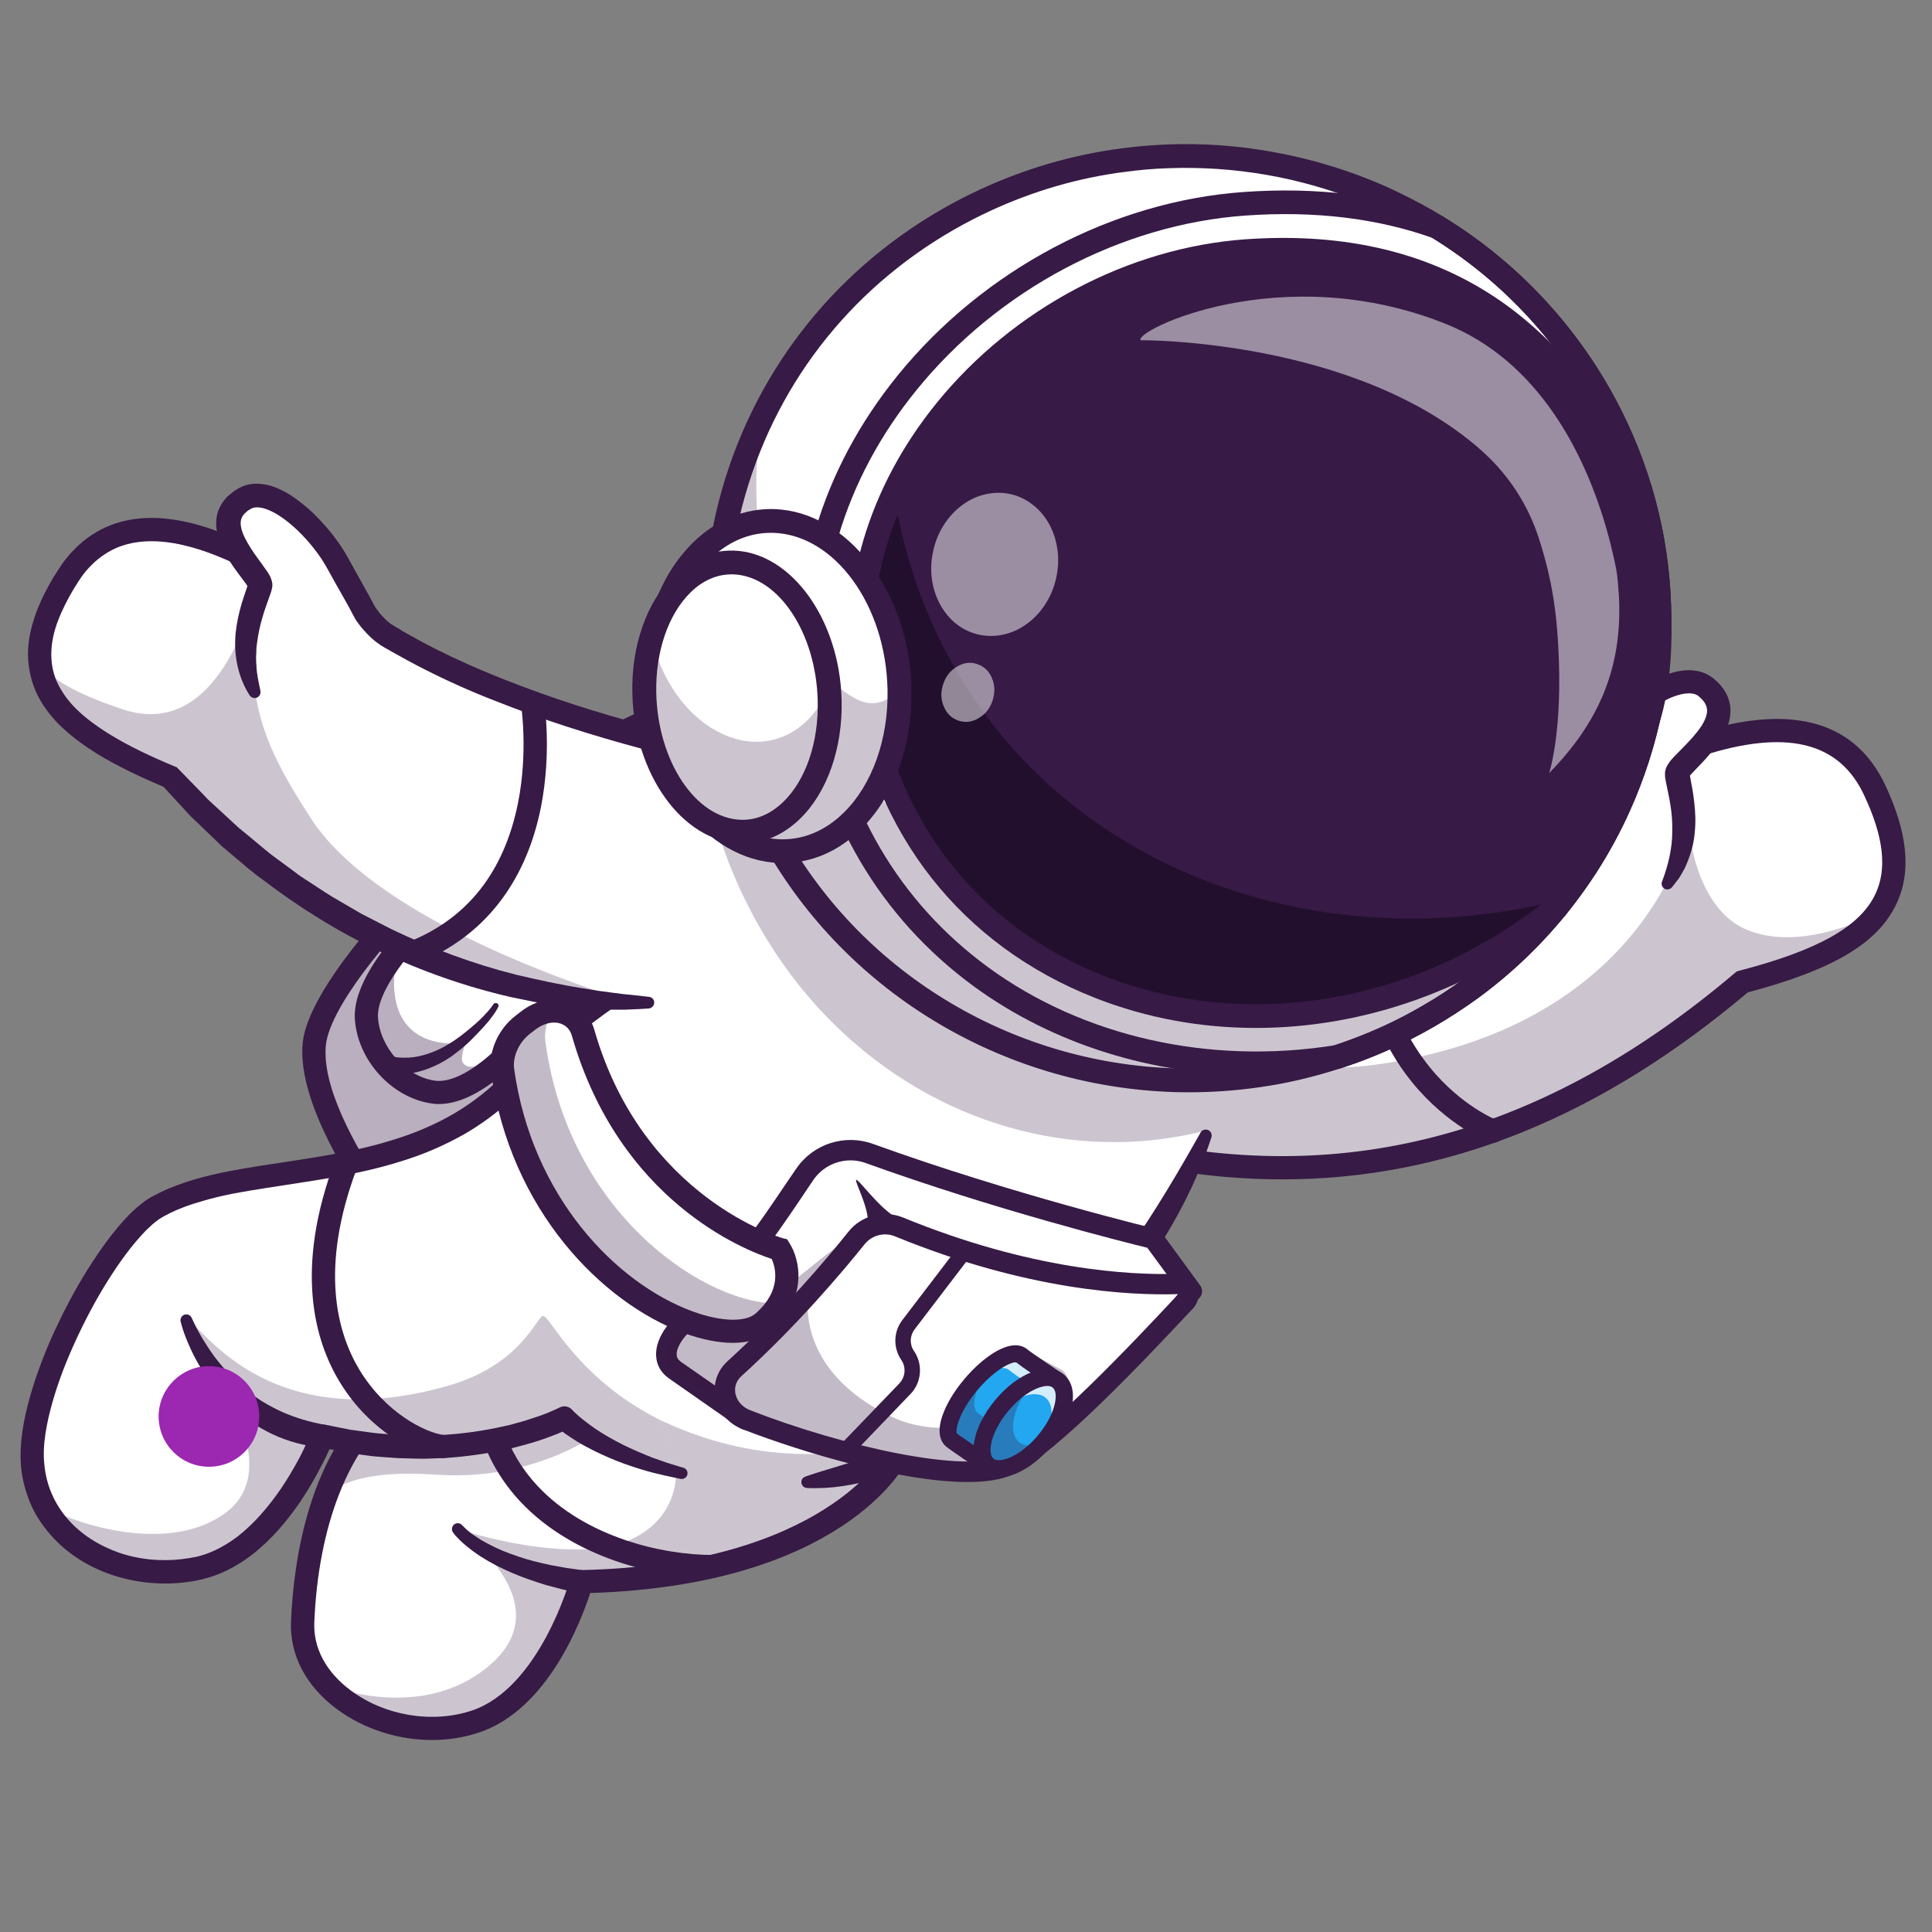 <svg version="1.0" preserveAspectRatio="xMidYMid meet" height="64" viewBox="0 0 48 48" zoomAndPan="magnify" width="64" xmlns:xlink="http://www.w3.org/1999/xlink" xmlns="http://www.w3.org/2000/svg"><rect x="0" y="0" width="48" height="48" fill="#808080" stroke="none"/><defs><filter id="3ac260a290" height="100%" width="100%" y="0%" x="0%"><feColorMatrix color-interpolation-filters="sRGB" values="0 0 0 0 1 0 0 0 0 1 0 0 0 0 1 0 0 0 1 0"></feColorMatrix></filter><clipPath id="48b0e79f77"><path clip-rule="nonzero" d="M 23 18 L 47.508 18 L 47.508 30 L 23 30 Z M 23 18"></path></clipPath><clipPath id="9757472329"><path clip-rule="nonzero" d="M 23 17 L 47.508 17 L 47.508 30 L 23 30 Z M 23 17"></path></clipPath><clipPath id="0bb5345327"><path clip-rule="nonzero" d="M 7 30 L 23 30 L 23 43.23 L 7 43.23 Z M 7 30"></path></clipPath><clipPath id="1fbc76a0e9"><path clip-rule="nonzero" d="M 0.488 26 L 17 26 L 17 40 L 0.488 40 Z M 0.488 26"></path></clipPath><clipPath id="357d95f5ba"><path clip-rule="nonzero" d="M 0.488 26 L 18 26 L 18 40 L 0.488 40 Z M 0.488 26"></path></clipPath><clipPath id="aa90d4788d"><path clip-rule="nonzero" d="M 0.488 13 L 24 13 L 24 25 L 0.488 25 Z M 0.488 13"></path></clipPath><clipPath id="5cfe859b85"><path clip-rule="nonzero" d="M 0.488 12 L 24 12 L 24 26 L 0.488 26 Z M 0.488 12"></path></clipPath><clipPath id="7e217c604f"><path clip-rule="nonzero" d="M 17 3.555 L 42 3.555 L 42 27 L 17 27 Z M 17 3.555"></path></clipPath><clipPath id="b1f531d3f8"><path clip-rule="nonzero" d="M 17 3.555 L 42 3.555 L 42 28 L 17 28 Z M 17 3.555"></path></clipPath><mask id="da17b5c67f"><g filter="url(#3ac260a290)"><rect fill-opacity="0.5" height="57.6" y="-4.8" fill="#000000" width="57.6" x="-4.8"></rect></g></mask><clipPath id="75b656d4ea"><path clip-rule="nonzero" d="M 1 1 L 4.82 1 L 4.82 5 L 1 5 Z M 1 1"></path></clipPath><clipPath id="7b2d1453f4"><rect height="6" y="0" width="5" x="0"></rect></clipPath><mask id="296077a1ca"><g filter="url(#3ac260a290)"><rect fill-opacity="0.5" height="57.6" y="-4.8" fill="#000000" width="57.6" x="-4.8"></rect></g></mask><clipPath id="f043521310"><path clip-rule="nonzero" d="M 0.059 0.223 L 1.941 0.223 L 1.941 2 L 0.059 2 Z M 0.059 0.223"></path></clipPath><clipPath id="8bf1c30daf"><rect height="3" y="0" width="2" x="0"></rect></clipPath><clipPath id="db6d0857e5"><path clip-rule="nonzero" d="M 3.941 33.941 L 6.441 33.941 L 6.441 36.441 L 3.941 36.441 Z M 3.941 33.941"></path></clipPath><clipPath id="4253f09f46"><path clip-rule="nonzero" d="M 5.191 33.941 C 4.504 33.941 3.941 34.504 3.941 35.191 C 3.941 35.883 4.504 36.441 5.191 36.441 C 5.883 36.441 6.441 35.883 6.441 35.191 C 6.441 34.504 5.883 33.941 5.191 33.941 Z M 5.191 33.941"></path></clipPath></defs><path fill-rule="nonzero" fill-opacity="1" d="M 11.988 33.145 C 11.988 33.145 11.355 32.465 10.586 31.488 C 10.434 31.297 10.277 31.094 10.121 30.883 C 10.094 30.848 10.07 30.816 10.043 30.781 C 9.969 30.68 9.895 30.578 9.816 30.473 C 8.734 28.969 7.676 27.148 7.812 25.922 C 8.031 23.914 13.375 18.855 16.359 17.809 C 17.145 17.535 18.242 17.977 19.324 18.652 C 19.332 18.66 19.34 18.664 19.348 18.668 C 20.137 19.164 20.922 19.785 21.559 20.34 C 21.617 20.391 21.672 20.438 21.727 20.484 C 21.836 20.582 21.938 20.676 22.035 20.762 C 22.113 20.832 22.188 20.898 22.254 20.965 C 22.75 21.422 23.059 21.742 23.059 21.742 L 21.984 22.852 L 21.438 23.414 L 20.418 24.461 L 20.113 24.777 Z M 11.988 33.145" fill="#ffffff"></path><path fill-rule="nonzero" fill-opacity="0.35" d="M 21.984 22.852 L 21.438 23.414 L 13.934 31.141 L 11.988 33.145 C 11.988 33.145 11.973 33.129 11.949 33.102 C 11.941 33.094 11.934 33.086 11.926 33.074 C 11.918 33.066 11.91 33.059 11.902 33.051 C 11.895 33.043 11.891 33.035 11.883 33.031 C 11.883 33.027 11.879 33.023 11.879 33.023 C 11.867 33.012 11.855 32.996 11.84 32.98 C 11.836 32.977 11.836 32.973 11.832 32.969 C 11.82 32.957 11.809 32.945 11.797 32.93 C 11.781 32.914 11.766 32.895 11.746 32.875 C 11.734 32.859 11.723 32.848 11.711 32.832 C 11.695 32.816 11.684 32.801 11.668 32.785 C 11.648 32.766 11.629 32.742 11.613 32.723 C 11.574 32.676 11.531 32.629 11.488 32.578 C 11.449 32.535 11.41 32.488 11.371 32.441 C 11.324 32.383 11.273 32.324 11.223 32.266 C 11.031 32.039 10.816 31.773 10.586 31.488 C 10.543 31.43 10.496 31.375 10.453 31.316 C 10.422 31.273 10.387 31.234 10.355 31.191 C 10.281 31.09 10.199 30.984 10.121 30.879 C 8.941 29.309 7.668 27.262 7.812 25.918 C 7.996 24.266 11.652 20.543 14.602 18.699 C 12.309 20.605 10.199 23.027 10.062 24.273 C 9.996 24.887 10.266 25.688 10.691 26.527 C 10.875 26.883 11.379 26.898 11.59 26.555 C 11.594 26.555 11.594 26.551 11.598 26.547 C 11.984 25.922 12.504 25.285 13.211 24.645 C 14.727 23.266 17.102 21.5 20.371 21.535 C 20.445 21.539 21.145 22.129 21.984 22.852 Z M 21.984 22.852" fill="#371a45"></path><path fill-rule="nonzero" fill-opacity="1" d="M 11.984 33.562 L 23.465 21.746 L 23.27 21.547 C 23.223 21.496 22.105 20.344 20.699 19.266 C 18.754 17.77 17.262 17.188 16.266 17.539 C 13.148 18.629 7.754 23.781 7.523 25.891 C 7.242 28.43 11.59 33.141 11.773 33.34 Z M 22.66 21.746 L 11.996 32.723 C 11.137 31.754 7.879 27.945 8.098 25.953 C 8.195 25.102 9.43 23.438 11.25 21.711 C 13.117 19.941 15.109 18.551 16.457 18.082 C 18.008 17.535 21.289 20.375 22.66 21.746 Z M 22.66 21.746" fill="#371a45"></path><path fill-rule="nonzero" fill-opacity="1" d="M 11.91 22.328 L 13.594 24.391 C 13.746 24.574 13.754 24.836 13.609 25.031 C 13.094 25.73 11.809 27.285 10.754 27.133 C 9.875 27.004 9.148 26.145 9.102 25.285 C 9.051 24.324 10.43 22.93 11.145 22.273 C 11.371 22.066 11.723 22.094 11.91 22.328 Z M 11.91 22.328" fill="#ffffff"></path><path fill-rule="nonzero" fill-opacity="0.35" d="M 13.613 25.031 C 13.094 25.73 11.812 27.285 10.754 27.129 C 9.875 27.004 9.148 26.145 9.102 25.285 C 9.07 24.695 9.582 23.938 10.145 23.289 C 9.918 23.668 9.793 24.043 9.789 24.367 C 9.762 26.234 11.57 25.906 11.57 25.906 C 11.57 25.906 11.418 26.289 11.5 26.402 C 11.832 26.883 13.07 25.555 13.699 24.855 C 13.68 24.914 13.652 24.977 13.613 25.031 Z M 13.613 25.031" fill="#371a45"></path><path fill-rule="nonzero" fill-opacity="1" d="M 10.898 27.43 C 12.02 27.43 13.211 26.051 13.844 25.199 C 14.066 24.906 14.055 24.496 13.82 24.211 L 12.137 22.145 C 11.996 21.973 11.785 21.863 11.562 21.848 C 11.34 21.832 11.117 21.91 10.953 22.059 C 9.949 22.98 8.762 24.289 8.816 25.301 C 8.871 26.324 9.723 27.27 10.715 27.414 C 10.777 27.426 10.84 27.43 10.898 27.43 Z M 11.688 22.508 L 13.371 24.574 C 13.438 24.656 13.441 24.773 13.379 24.859 C 12.391 26.195 11.426 26.938 10.797 26.848 C 10.078 26.742 9.434 26.02 9.391 25.27 C 9.359 24.676 10.09 23.633 11.344 22.484 C 11.391 22.438 11.453 22.418 11.52 22.422 C 11.586 22.426 11.645 22.457 11.688 22.508 Z M 11.688 22.508" fill="#371a45"></path><path fill-rule="nonzero" fill-opacity="1" d="M 9.492 26.645 C 9.551 26.66 9.586 26.668 9.629 26.676 C 9.668 26.68 9.707 26.688 9.746 26.688 C 9.828 26.695 9.902 26.695 9.98 26.691 C 10.133 26.68 10.285 26.66 10.43 26.617 C 10.719 26.539 10.984 26.406 11.223 26.242 C 11.336 26.156 11.449 26.07 11.555 25.977 C 11.664 25.883 11.758 25.785 11.855 25.684 C 11.953 25.586 12.047 25.48 12.137 25.375 C 12.223 25.262 12.309 25.156 12.379 25.02 C 12.395 24.984 12.383 24.941 12.348 24.926 C 12.316 24.91 12.277 24.922 12.258 24.949 L 12.254 24.957 C 12.188 25.059 12.094 25.16 12.004 25.254 C 11.91 25.352 11.809 25.441 11.707 25.527 C 11.602 25.613 11.496 25.703 11.391 25.777 C 11.285 25.855 11.172 25.926 11.059 25.992 C 10.832 26.117 10.59 26.211 10.344 26.254 C 10.219 26.277 10.098 26.281 9.977 26.277 C 9.914 26.277 9.855 26.27 9.801 26.258 C 9.77 26.254 9.742 26.246 9.715 26.238 C 9.691 26.234 9.66 26.223 9.648 26.219 C 9.539 26.156 9.398 26.199 9.34 26.312 C 9.277 26.426 9.32 26.566 9.434 26.621 C 9.445 26.629 9.461 26.633 9.473 26.641 Z M 9.492 26.645" fill="#371a45"></path><path fill-rule="nonzero" fill-opacity="1" d="M 19.398 20.496 C 19.203 20.227 19.004 19.965 18.805 19.707 C 18.602 19.445 18.395 19.191 18.176 18.938 C 17.961 18.688 17.742 18.441 17.504 18.203 C 17.27 17.965 17.027 17.73 16.746 17.52 C 16.617 17.422 16.438 17.445 16.34 17.574 C 16.242 17.699 16.266 17.879 16.395 17.977 C 16.398 17.98 16.406 17.984 16.41 17.988 L 16.414 17.988 C 16.668 18.156 16.914 18.355 17.152 18.566 C 17.395 18.777 17.625 19.004 17.852 19.234 C 18.078 19.465 18.301 19.699 18.516 19.941 C 18.734 20.18 18.949 20.426 19.156 20.676 L 19.16 20.676 C 19.211 20.738 19.305 20.75 19.367 20.695 C 19.43 20.645 19.441 20.555 19.398 20.496 Z M 19.398 20.496" fill="#371a45"></path><g clip-path="url(#48b0e79f77)"><path fill-rule="nonzero" fill-opacity="1" d="M 23.582 22.102 L 25.195 24.441 L 27.895 28.355 L 28.047 28.574 C 28.645 28.707 29.234 28.809 29.816 28.883 C 34.809 29.508 39.176 27.883 43.281 24.395 C 44.855 23.984 46.039 23.48 46.629 22.699 C 47.184 21.973 47.219 21 46.574 19.629 C 45.695 17.758 43.738 18.047 42.422 18.43 C 41.715 18.641 40.047 19.145 39.066 19.66 C 38.637 19.887 38.172 20.094 37.688 20.277 C 33.988 21.707 28.969 22.039 26.023 22.102 C 24.539 22.137 23.582 22.102 23.582 22.102 Z M 23.582 22.102" fill="#ffffff"></path></g><path fill-rule="nonzero" fill-opacity="0.25" d="M 41.461 20.582 C 41.453 20.602 41.449 20.648 41.449 20.711 C 41.469 20.609 41.473 20.562 41.461 20.582 Z M 41.461 20.582" fill="#371a45"></path><path fill-rule="nonzero" fill-opacity="0.25" d="M 25.195 24.441 L 27.898 28.355 L 28.047 28.574 C 28.645 28.707 29.234 28.809 29.816 28.883 C 34.809 29.508 39.176 27.883 43.285 24.395 C 44.859 23.984 46.039 23.48 46.633 22.699 C 45.684 23.148 44.441 23.52 43.414 23.105 C 42.262 22.645 41.965 20.973 41.965 20.469 C 41.801 21.277 40.477 25.48 34.383 26.422 C 30.672 26.996 26.578 25.145 25.195 24.441 Z M 25.195 24.441" fill="#371a45"></path><g clip-path="url(#9757472329)"><path fill-rule="nonzero" fill-opacity="1" d="M 31.859 29.301 C 35.93 29.301 39.742 27.762 43.422 24.656 C 45.551 24.09 46.656 23.434 47.117 22.453 C 47.492 21.664 47.398 20.703 46.84 19.508 C 46.105 17.949 44.594 17.496 42.344 18.156 C 41.285 18.465 39.836 18.934 38.934 19.406 C 33.684 22.16 23.695 21.816 23.594 21.812 C 23.434 21.809 23.301 21.934 23.293 22.09 C 23.285 22.25 23.414 22.383 23.57 22.391 C 23.988 22.406 33.816 22.742 39.207 19.918 C 39.875 19.566 41.047 19.137 42.508 18.711 C 44.469 18.133 45.715 18.473 46.312 19.754 C 46.797 20.781 46.891 21.586 46.594 22.211 C 46.215 23.02 45.168 23.609 43.211 24.117 L 43.145 24.137 L 43.094 24.18 C 38.402 28.156 33.504 29.508 28.113 28.293 C 27.957 28.258 27.801 28.355 27.766 28.512 C 27.73 28.668 27.828 28.82 27.984 28.855 C 29.305 29.152 30.594 29.301 31.859 29.301 Z M 31.859 29.301" fill="#371a45"></path></g><path fill-rule="nonzero" fill-opacity="1" d="M 37.098 28.391 C 37.215 28.391 37.324 28.32 37.367 28.207 C 37.426 28.059 37.352 27.895 37.203 27.836 C 37.191 27.832 36.301 27.48 35.52 26.512 C 34.465 25.211 34.09 23.465 34.398 21.332 C 34.422 21.172 34.312 21.027 34.156 21.004 C 33.996 20.98 33.848 21.094 33.828 21.25 C 33.41 24.133 34.285 25.91 35.09 26.898 C 35.973 27.977 36.953 28.359 36.992 28.375 C 37.027 28.387 37.062 28.391 37.098 28.391 Z M 37.098 28.391" fill="#371a45"></path><path fill-rule="nonzero" fill-opacity="1" d="M 38.105 20.113 C 38.422 20.035 38.828 19.668 38.93 19.523 C 39.141 19.227 39.434 18.863 39.777 18.395 C 40.367 17.59 41.742 16.57 42.383 17.074 C 43.402 17.875 41.699 18.953 41.676 19.211 C 41.652 19.469 42.191 20.746 41.422 21.969 Z M 38.105 20.113" fill="#ffffff"></path><path fill-rule="nonzero" fill-opacity="1" d="M 38.176 20.395 C 38.336 20.348 38.457 20.281 38.57 20.215 C 38.684 20.141 38.785 20.066 38.883 19.98 C 38.934 19.941 38.98 19.898 39.027 19.852 C 39.074 19.805 39.121 19.754 39.172 19.684 C 39.234 19.594 39.301 19.504 39.367 19.414 L 39.785 18.863 L 39.996 18.586 C 40.059 18.496 40.121 18.418 40.195 18.336 C 40.477 18.016 40.816 17.727 41.18 17.508 C 41.359 17.398 41.551 17.305 41.734 17.258 C 41.914 17.211 42.082 17.215 42.176 17.277 C 42.195 17.289 42.23 17.324 42.262 17.352 C 42.289 17.383 42.32 17.41 42.34 17.441 C 42.383 17.504 42.402 17.559 42.41 17.621 C 42.426 17.742 42.359 17.91 42.25 18.07 C 42.137 18.234 41.992 18.391 41.836 18.551 C 41.758 18.629 41.676 18.711 41.59 18.801 C 41.547 18.852 41.5 18.895 41.449 18.977 C 41.438 18.992 41.418 19.027 41.402 19.059 C 41.395 19.066 41.383 19.105 41.379 19.133 C 41.375 19.148 41.371 19.164 41.367 19.18 C 41.367 19.191 41.367 19.195 41.367 19.203 C 41.367 19.23 41.367 19.262 41.367 19.289 C 41.367 19.305 41.371 19.312 41.371 19.32 L 41.375 19.348 C 41.398 19.488 41.426 19.59 41.445 19.699 C 41.469 19.809 41.488 19.914 41.504 20.02 C 41.539 20.234 41.551 20.441 41.547 20.652 C 41.547 21.07 41.453 21.48 41.297 21.891 L 41.293 21.902 C 41.262 21.977 41.301 22.059 41.375 22.09 C 41.438 22.109 41.5 22.09 41.539 22.043 C 41.578 21.996 41.617 21.949 41.652 21.898 L 41.711 21.824 C 41.727 21.797 41.742 21.77 41.758 21.746 C 41.789 21.691 41.82 21.637 41.852 21.582 C 41.879 21.527 41.902 21.469 41.926 21.41 C 42.02 21.18 42.086 20.93 42.105 20.684 C 42.133 20.434 42.121 20.184 42.094 19.941 C 42.082 19.82 42.062 19.699 42.043 19.582 C 42.023 19.469 41.996 19.348 41.984 19.262 L 41.98 19.246 C 41.98 19.242 41.98 19.234 41.98 19.238 C 41.98 19.238 41.98 19.234 41.977 19.234 C 41.977 19.238 41.977 19.23 41.977 19.238 C 41.977 19.246 41.977 19.254 41.973 19.262 C 41.973 19.277 41.961 19.301 41.961 19.297 C 41.961 19.305 41.953 19.312 41.957 19.305 C 41.965 19.293 42 19.25 42.035 19.215 C 42.105 19.137 42.188 19.055 42.27 18.969 C 42.43 18.797 42.598 18.613 42.738 18.395 C 42.809 18.285 42.879 18.16 42.926 18.023 C 42.977 17.887 43.004 17.727 42.988 17.559 C 42.969 17.391 42.902 17.23 42.809 17.105 C 42.762 17.039 42.711 16.984 42.66 16.934 C 42.605 16.887 42.559 16.84 42.48 16.793 C 42.332 16.695 42.164 16.66 42.012 16.652 C 41.855 16.645 41.715 16.668 41.582 16.703 C 41.32 16.773 41.09 16.887 40.875 17.016 C 40.449 17.273 40.082 17.59 39.754 17.957 C 39.676 18.047 39.594 18.148 39.523 18.246 L 39.32 18.52 L 38.902 19.066 C 38.832 19.16 38.762 19.254 38.691 19.352 C 38.676 19.375 38.645 19.41 38.609 19.445 C 38.578 19.48 38.539 19.512 38.5 19.547 C 38.422 19.613 38.34 19.676 38.258 19.727 C 38.176 19.777 38.09 19.82 38.027 19.836 L 38.02 19.84 C 37.863 19.879 37.773 20.039 37.816 20.191 C 37.863 20.344 38.02 20.434 38.176 20.395 Z M 38.176 20.395" fill="#371a45"></path><path fill-rule="nonzero" fill-opacity="1" d="M 8.148 41.879 C 8.984 42.773 10.508 43.207 11.809 42.773 C 13.672 42.148 14.445 39.297 14.445 39.297 C 20.773 39.16 22.27 36.184 22.27 36.184 L 20.281 33.375 L 18.129 30.336 C 17.195 31.484 16.07 32.211 14.926 32.73 C 12.879 33.668 10.781 33.938 9.703 34.793 C 8.988 35.355 8.473 36.168 8.117 37.105 C 7.754 38.078 7.562 39.188 7.516 40.301 C 7.492 40.902 7.738 41.445 8.148 41.879 Z M 8.148 41.879" fill="#ffffff"></path><path fill-rule="nonzero" fill-opacity="0.25" d="M 8.121 37.105 C 8.812 36.629 9.73 36.566 10.902 36.641 C 13.395 36.797 15.012 35.504 15.012 35.504 L 14.93 32.734 C 12.879 33.668 10.785 33.941 9.703 34.797 C 8.992 35.355 8.473 36.168 8.121 37.105 Z M 8.121 37.105" fill="#371a45"></path><path fill-rule="nonzero" fill-opacity="0.25" d="M 8.148 41.879 C 8.984 42.773 10.508 43.207 11.809 42.773 C 13.672 42.148 14.445 39.297 14.445 39.297 C 20.773 39.16 22.27 36.184 22.27 36.184 L 20.281 33.375 C 19.254 34.32 16.793 36.57 16.793 36.57 C 16.793 36.57 16.883 37.617 15.785 38.195 C 14.336 38.965 11.438 38.012 11.371 37.988 C 11.445 38.039 14.195 39.957 11.922 41.562 C 10.465 42.59 8.652 42.059 8.148 41.879 Z M 8.148 41.879" fill="#371a45"></path><g clip-path="url(#0bb5345327)"><path fill-rule="nonzero" fill-opacity="1" d="M 10.734 43.23 C 11.137 43.23 11.531 43.168 11.902 43.043 C 13.605 42.477 14.438 40.273 14.664 39.578 C 20.918 39.379 22.465 36.438 22.527 36.309 C 22.598 36.168 22.543 35.996 22.398 35.926 C 22.258 35.855 22.082 35.91 22.012 36.055 C 21.992 36.094 20.473 38.879 14.441 39.008 C 14.309 39.012 14.199 39.102 14.168 39.223 C 14.16 39.25 13.41 41.934 11.719 42.5 C 10.738 42.824 9.559 42.629 8.711 41.996 C 8.102 41.543 7.781 40.945 7.809 40.309 C 7.906 37.906 8.664 35.977 9.883 35.016 C 10.457 34.562 11.371 34.273 12.434 33.941 C 14.309 33.348 16.648 32.613 18.355 30.516 C 18.457 30.391 18.434 30.211 18.312 30.109 C 18.188 30.012 18.004 30.031 17.906 30.152 C 16.309 32.117 14.062 32.828 12.258 33.395 C 11.145 33.742 10.184 34.047 9.523 34.566 C 7.672 36.023 7.293 38.773 7.23 40.285 C 7.195 41.117 7.598 41.887 8.363 42.457 C 9.039 42.961 9.895 43.23 10.734 43.23 Z M 10.734 43.23" fill="#371a45"></path></g><path fill-rule="nonzero" fill-opacity="1" d="M 17.707 39.203 C 17.867 39.203 17.996 39.078 17.996 38.918 C 17.996 38.758 17.867 38.633 17.707 38.633 C 16.438 38.633 14.535 38.184 13.352 36.914 C 12.578 36.086 12.234 35.035 12.324 33.789 C 12.336 33.629 12.219 33.492 12.059 33.48 C 11.898 33.469 11.758 33.586 11.746 33.746 C 11.641 35.156 12.039 36.355 12.926 37.305 C 14.238 38.707 16.32 39.203 17.707 39.203 Z M 17.707 39.203" fill="#371a45"></path><path fill-rule="nonzero" fill-opacity="1" d="M 11.254 38.07 C 11.285 38.113 11.305 38.141 11.332 38.168 C 11.359 38.195 11.387 38.227 11.414 38.254 C 11.465 38.305 11.52 38.355 11.578 38.402 C 11.637 38.453 11.699 38.496 11.758 38.543 C 11.816 38.586 11.879 38.629 11.938 38.668 C 12.188 38.828 12.449 38.961 12.723 39.078 C 12.988 39.195 13.27 39.285 13.547 39.375 L 13.973 39.488 L 14.398 39.582 C 14.555 39.617 14.707 39.52 14.742 39.363 C 14.777 39.207 14.68 39.055 14.523 39.02 C 14.516 39.02 14.508 39.016 14.5 39.016 L 14.488 39.012 L 14.078 38.957 L 13.672 38.883 C 13.402 38.824 13.137 38.762 12.879 38.672 C 12.617 38.586 12.363 38.484 12.125 38.355 C 12.062 38.324 12.008 38.289 11.949 38.258 C 11.891 38.219 11.832 38.184 11.781 38.148 C 11.723 38.109 11.672 38.07 11.621 38.027 C 11.598 38.004 11.574 37.984 11.551 37.961 C 11.527 37.941 11.504 37.914 11.488 37.898 L 11.48 37.891 C 11.426 37.832 11.336 37.828 11.277 37.879 C 11.223 37.93 11.211 38.016 11.254 38.07 Z M 11.254 38.07" fill="#371a45"></path><path fill-rule="nonzero" fill-opacity="1" d="M 13.832 35.105 C 20.145 39.582 26.703 34.898 29.641 28.887 C 29.77 28.617 29.895 28.348 30.012 28.074 C 30.48 26.973 30.828 25.84 31.027 24.723 L 25.953 22.301 L 22.371 20.59 L 21.199 20.027 C 20.289 21.027 19.402 21.797 18.551 22.438 C 17.238 23.43 16.008 24.121 14.91 24.91 C 13.777 25.727 12.781 26.641 11.977 28.09 C 10.539 30.695 11.418 33.395 13.832 35.105 Z M 13.832 35.105" fill="#ffffff"></path><path fill-rule="nonzero" fill-opacity="0.25" d="M 13.832 35.105 C 17.973 38.043 22.219 37.035 25.477 34.305 C 22.371 36.438 18.555 36.992 14.824 34.348 C 12.41 32.637 11.531 29.938 12.973 27.336 C 13.57 26.25 14.277 25.469 15.07 24.801 C 15.016 24.836 14.965 24.875 14.91 24.914 C 13.773 25.727 12.781 26.641 11.977 28.094 C 10.539 30.695 11.418 33.395 13.832 35.105 Z M 13.832 35.105" fill="#371a45"></path><path fill-rule="nonzero" fill-opacity="1" d="M 13.832 35.395 C 13.922 35.395 14.012 35.352 14.066 35.273 C 14.156 35.145 14.129 34.965 14 34.875 C 11.586 33.164 10.91 30.621 12.23 28.234 C 13.328 26.25 14.812 25.289 16.531 24.176 C 18 23.223 19.668 22.145 21.414 20.227 C 21.52 20.105 21.508 19.926 21.391 19.82 C 21.273 19.715 21.09 19.723 20.984 19.84 C 19.289 21.703 17.656 22.762 16.215 23.695 C 14.434 24.852 12.891 25.848 11.723 27.961 C 10.273 30.582 11.031 33.48 13.664 35.344 C 13.715 35.375 13.773 35.395 13.832 35.395 Z M 13.832 35.395" fill="#371a45"></path><path fill-rule="nonzero" fill-opacity="1" d="M 29.828 28.137 C 29.27 29.129 28.699 30.098 28.051 31.02 C 27.727 31.477 27.379 31.918 27.012 32.34 C 26.645 32.766 26.254 33.172 25.844 33.551 C 25.43 33.93 25.008 34.293 24.555 34.621 C 24.105 34.949 23.633 35.246 23.145 35.516 C 22.898 35.645 22.648 35.77 22.395 35.879 C 22.27 35.938 22.137 35.988 22.008 36.039 C 21.879 36.09 21.75 36.137 21.617 36.18 C 21.355 36.262 21.086 36.348 20.82 36.43 C 20.551 36.512 20.281 36.59 20.012 36.684 L 20.008 36.688 C 19.93 36.711 19.891 36.793 19.918 36.871 C 19.938 36.93 19.992 36.965 20.051 36.969 C 21.238 37.023 22.387 36.578 23.434 36.055 C 23.961 35.789 24.461 35.477 24.938 35.133 C 25.414 34.793 25.863 34.418 26.289 34.016 C 27.141 33.215 27.887 32.312 28.543 31.352 C 29.195 30.391 29.742 29.355 30.098 28.254 C 30.121 28.176 30.078 28.098 30.004 28.07 C 29.93 28.051 29.859 28.078 29.828 28.137 Z M 29.828 28.137" fill="#371a45"></path><g clip-path="url(#1fbc76a0e9)"><path fill-rule="nonzero" fill-opacity="1" d="M 1.121 37.449 C 1.793 38.684 3.402 39.309 4.934 38.965 C 6.91 38.523 8.008 35.68 8.008 35.68 C 11.637 36.5 14.012 35.234 14.012 35.234 C 14.012 35.234 14.883 36.125 16.941 36.605 L 16.359 35.258 L 12.746 26.875 C 10.137 29.598 6.121 28.738 3.895 29.992 C 2.781 30.617 0.902 33.984 0.801 35.996 C 0.77 36.539 0.891 37.027 1.121 37.449 Z M 1.121 37.449" fill="#ffffff"></path></g><path fill-rule="nonzero" fill-opacity="0.25" d="M 1.121 37.449 C 1.793 38.684 3.402 39.309 4.934 38.965 C 6.91 38.523 8.008 35.68 8.008 35.68 C 11.637 36.5 14.012 35.234 14.012 35.234 C 14.012 35.234 14.883 36.125 16.941 36.605 L 16.359 35.258 C 14.336 34.234 13.664 32.695 13.496 32.695 C 13.328 32.695 12.973 33.91 11.102 34.438 C 6.488 35.738 4.934 32.758 4.625 32.793 C 4.32 32.828 7.43 36.18 5.629 37.566 C 4.43 38.488 2.426 38.094 1.121 37.449 Z M 1.121 37.449" fill="#371a45"></path><g clip-path="url(#357d95f5ba)"><path fill-rule="nonzero" fill-opacity="1" d="M 12.539 26.68 C 12.164 27.062 11.742 27.395 11.277 27.668 C 10.812 27.938 10.312 28.152 9.789 28.312 C 8.746 28.645 7.633 28.781 6.516 28.957 C 6.234 29 5.953 29.047 5.672 29.102 C 5.391 29.156 5.105 29.223 4.824 29.305 C 4.543 29.391 4.262 29.488 3.988 29.621 L 3.789 29.723 C 3.758 29.738 3.719 29.766 3.684 29.785 C 3.645 29.809 3.613 29.832 3.582 29.855 C 3.449 29.953 3.336 30.055 3.227 30.16 C 2.805 30.594 2.477 31.066 2.168 31.555 C 1.863 32.043 1.598 32.547 1.355 33.07 C 1.117 33.59 0.91 34.129 0.75 34.684 C 0.672 34.965 0.602 35.25 0.559 35.543 C 0.551 35.617 0.543 35.691 0.531 35.766 L 0.516 35.988 C 0.512 36.066 0.508 36.145 0.512 36.219 C 0.516 36.297 0.516 36.375 0.523 36.449 C 0.555 36.758 0.633 37.062 0.754 37.348 C 0.875 37.637 1.051 37.898 1.254 38.129 C 1.66 38.598 2.199 38.93 2.773 39.125 C 3.352 39.32 3.969 39.383 4.57 39.316 C 4.645 39.305 4.719 39.293 4.797 39.285 C 4.867 39.27 4.941 39.254 5.02 39.238 C 5.172 39.199 5.32 39.156 5.465 39.094 C 5.754 38.973 6.02 38.812 6.258 38.629 C 6.738 38.258 7.121 37.801 7.453 37.32 C 7.617 37.078 7.766 36.828 7.902 36.574 C 7.973 36.445 8.039 36.316 8.102 36.188 C 8.164 36.055 8.223 35.926 8.281 35.781 L 7.945 35.957 L 8.332 36.031 L 8.527 36.07 C 8.59 36.086 8.656 36.098 8.719 36.105 L 9.109 36.16 C 9.172 36.168 9.238 36.176 9.305 36.184 L 9.5 36.199 L 9.891 36.227 L 10.285 36.238 L 10.48 36.242 L 10.676 36.238 C 10.809 36.23 10.938 36.23 11.07 36.223 C 11.598 36.188 12.117 36.113 12.633 36 L 12.824 35.953 L 13.016 35.902 C 13.145 35.867 13.27 35.828 13.398 35.789 C 13.523 35.746 13.648 35.703 13.773 35.652 C 13.836 35.629 13.898 35.605 13.961 35.574 C 14.023 35.551 14.082 35.523 14.152 35.484 L 13.809 35.434 C 13.848 35.469 13.871 35.488 13.902 35.516 C 13.934 35.539 13.961 35.559 13.992 35.582 C 14.051 35.625 14.109 35.668 14.172 35.707 C 14.293 35.789 14.414 35.863 14.539 35.93 C 14.789 36.066 15.047 36.184 15.305 36.289 C 15.566 36.391 15.832 36.48 16.098 36.555 C 16.23 36.594 16.367 36.621 16.504 36.656 L 16.906 36.742 C 16.988 36.758 17.062 36.707 17.078 36.633 C 17.094 36.559 17.051 36.488 16.98 36.465 L 16.973 36.465 L 16.59 36.348 C 16.465 36.301 16.336 36.262 16.211 36.215 C 15.961 36.117 15.719 36.012 15.48 35.895 C 15.246 35.777 15.016 35.648 14.801 35.504 C 14.695 35.43 14.59 35.355 14.488 35.273 C 14.441 35.234 14.391 35.195 14.344 35.152 C 14.324 35.133 14.297 35.109 14.277 35.09 C 14.258 35.07 14.234 35.047 14.223 35.035 C 14.141 34.938 14.012 34.914 13.902 34.969 L 13.879 34.98 C 13.836 35.004 13.777 35.027 13.723 35.051 C 13.668 35.078 13.613 35.098 13.559 35.121 C 13.445 35.164 13.328 35.207 13.211 35.242 C 13.094 35.281 12.98 35.32 12.859 35.348 L 12.684 35.398 L 12.504 35.438 C 12.02 35.547 11.531 35.617 11.035 35.648 C 10.91 35.656 10.785 35.656 10.664 35.66 L 10.477 35.668 L 10.293 35.66 L 9.918 35.652 L 9.547 35.625 L 9.363 35.609 C 9.301 35.602 9.238 35.594 9.176 35.586 L 8.809 35.535 C 8.746 35.531 8.684 35.52 8.625 35.504 L 8.441 35.469 L 8.074 35.395 L 8.066 35.395 C 7.926 35.367 7.789 35.445 7.742 35.574 C 7.695 35.688 7.637 35.816 7.578 35.938 C 7.52 36.059 7.461 36.184 7.395 36.301 C 7.266 36.539 7.125 36.77 6.973 36.996 C 6.668 37.438 6.316 37.852 5.906 38.172 C 5.699 38.328 5.477 38.461 5.246 38.559 C 5.129 38.609 5.012 38.645 4.891 38.676 C 4.828 38.688 4.762 38.699 4.699 38.711 L 4.504 38.738 C 3.988 38.797 3.453 38.746 2.961 38.578 C 2.473 38.406 2.02 38.129 1.688 37.746 C 1.352 37.367 1.148 36.891 1.102 36.387 C 1.074 36.137 1.09 35.883 1.129 35.621 C 1.168 35.359 1.23 35.094 1.305 34.832 C 1.453 34.312 1.652 33.801 1.883 33.301 C 2.113 32.801 2.371 32.312 2.66 31.848 C 2.949 31.387 3.27 30.934 3.637 30.559 C 3.73 30.469 3.824 30.383 3.922 30.312 C 3.945 30.297 3.969 30.277 3.992 30.266 C 4.02 30.25 4.039 30.234 4.07 30.219 L 4.242 30.129 C 4.477 30.016 4.73 29.926 4.988 29.852 C 5.246 29.773 5.512 29.711 5.785 29.656 C 6.055 29.605 6.332 29.559 6.609 29.516 C 7.715 29.34 8.855 29.203 9.965 28.852 C 10.52 28.684 11.062 28.449 11.574 28.156 C 12.078 27.859 12.551 27.492 12.961 27.066 C 13.07 26.953 13.066 26.77 12.949 26.66 C 12.832 26.559 12.648 26.562 12.539 26.68 Z M 12.539 26.68" fill="#371a45"></path></g><path fill-rule="nonzero" fill-opacity="1" d="M 4.488 32.836 C 4.539 33.039 4.609 33.227 4.691 33.41 C 4.77 33.598 4.863 33.777 4.969 33.953 C 5.176 34.305 5.43 34.629 5.73 34.914 C 5.883 35.059 6.043 35.191 6.215 35.312 C 6.387 35.43 6.57 35.539 6.762 35.629 C 7.141 35.809 7.555 35.918 7.969 35.965 C 8.129 35.98 8.27 35.867 8.289 35.711 C 8.305 35.559 8.203 35.426 8.055 35.398 L 8.051 35.395 C 7.691 35.328 7.344 35.227 7.016 35.082 C 6.852 35.008 6.691 34.922 6.539 34.832 C 6.383 34.734 6.234 34.629 6.094 34.512 C 5.812 34.281 5.559 34.008 5.332 33.711 C 5.223 33.562 5.121 33.406 5.023 33.246 C 4.93 33.086 4.84 32.914 4.766 32.75 L 4.762 32.742 C 4.73 32.668 4.645 32.637 4.57 32.668 C 4.504 32.699 4.473 32.77 4.488 32.836 Z M 4.488 32.836" fill="#371a45"></path><g clip-path="url(#aa90d4788d)"><path fill-rule="nonzero" fill-opacity="1" d="M 1.004 16.535 C 1.168 17.723 2.387 18.539 4.227 19.301 C 7.605 23.082 11.672 24.527 14.797 24.836 C 15.098 24.867 15.387 24.887 15.668 24.898 C 15.824 24.906 15.973 24.906 16.121 24.906 L 18.934 22.914 L 22.555 20.34 L 23.445 19.707 C 23.445 19.707 20.711 19.438 17.43 18.672 C 14.512 17.992 11.16 16.926 8.906 15.316 C 8.031 14.691 6.504 13.984 5.848 13.691 C 4.637 13.145 2.797 12.609 1.703 14.289 C 1.129 15.172 0.918 15.906 1.004 16.535 Z M 1.004 16.535" fill="#ffffff"></path></g><path fill-rule="nonzero" fill-opacity="0.25" d="M 1.004 16.535 C 1.168 17.723 2.387 18.539 4.227 19.301 C 7.93 23.445 12.461 24.785 15.668 24.898 C 13.758 24.297 9.242 22.672 7.727 20.336 C 6.453 18.379 6.137 17.391 6.312 15.031 C 6.367 14.25 5.68 18.504 3.043 17.621 C 2.09 17.301 1.418 16.98 1.004 16.535 Z M 1.004 16.535" fill="#371a45"></path><g clip-path="url(#5cfe859b85)"><path fill-rule="nonzero" fill-opacity="1" d="M 23.477 19.422 C 22.855 19.359 22.234 19.27 21.613 19.18 C 20.992 19.086 20.371 18.98 19.754 18.863 C 18.52 18.633 17.293 18.363 16.086 18.039 C 15.477 17.879 14.879 17.703 14.285 17.512 C 13.688 17.32 13.102 17.109 12.52 16.879 C 11.938 16.652 11.371 16.398 10.816 16.121 C 10.539 15.984 10.27 15.828 10 15.68 L 9.605 15.438 C 9.473 15.359 9.352 15.266 9.223 15.184 L 9.027 15.051 C 8.961 15.004 8.895 14.953 8.824 14.914 C 8.688 14.824 8.551 14.738 8.41 14.656 C 8.133 14.496 7.852 14.344 7.566 14.195 C 7 13.902 6.43 13.633 5.844 13.375 C 5.246 13.117 4.605 12.906 3.918 12.871 C 3.578 12.855 3.223 12.891 2.883 13 C 2.543 13.109 2.227 13.297 1.965 13.535 C 1.84 13.652 1.715 13.781 1.613 13.918 C 1.559 13.984 1.516 14.059 1.465 14.129 L 1.332 14.336 C 1.164 14.617 1.012 14.914 0.895 15.23 C 0.781 15.551 0.695 15.891 0.695 16.25 C 0.695 16.426 0.719 16.605 0.758 16.781 C 0.797 16.957 0.863 17.129 0.941 17.289 C 1.105 17.605 1.328 17.879 1.578 18.105 C 1.828 18.336 2.102 18.531 2.379 18.707 C 2.938 19.051 3.523 19.32 4.113 19.57 L 4.012 19.492 L 4.594 20.125 L 4.738 20.281 C 4.789 20.332 4.84 20.379 4.895 20.43 L 5.512 21.023 L 5.84 21.301 C 6.062 21.484 6.273 21.676 6.512 21.844 C 7.422 22.539 8.402 23.152 9.445 23.641 C 10.484 24.133 11.574 24.516 12.695 24.773 L 13.117 24.859 C 13.262 24.891 13.402 24.918 13.543 24.938 C 13.828 24.977 14.113 25.027 14.398 25.043 L 14.828 25.078 L 15.262 25.086 L 15.477 25.086 C 15.547 25.086 15.621 25.082 15.691 25.078 C 15.832 25.074 15.977 25.066 16.121 25.055 C 16.199 25.047 16.258 24.977 16.254 24.898 C 16.25 24.828 16.195 24.777 16.129 24.766 L 16.121 24.766 C 15.98 24.75 15.844 24.734 15.703 24.719 L 15.496 24.699 L 15.285 24.672 L 14.871 24.617 L 14.461 24.551 C 13.914 24.465 13.371 24.344 12.832 24.219 C 11.758 23.949 10.715 23.562 9.719 23.082 L 8.98 22.703 L 8.262 22.285 C 8.027 22.141 7.801 21.984 7.566 21.836 C 7.449 21.762 7.34 21.676 7.23 21.594 L 6.895 21.348 C 6.668 21.188 6.465 21.004 6.25 20.828 L 5.93 20.566 L 5.621 20.281 L 5.316 20 C 5.266 19.953 5.215 19.906 5.164 19.859 L 5.02 19.707 L 4.441 19.113 L 4.387 19.059 L 4.332 19.039 C 3.762 18.801 3.199 18.539 2.684 18.219 C 2.43 18.059 2.188 17.887 1.973 17.688 C 1.758 17.492 1.582 17.27 1.457 17.027 C 1.203 16.547 1.23 15.973 1.438 15.43 C 1.539 15.16 1.676 14.895 1.828 14.637 L 1.949 14.445 C 1.988 14.387 2.027 14.324 2.07 14.27 C 2.156 14.156 2.254 14.055 2.355 13.961 C 2.562 13.777 2.797 13.633 3.059 13.551 C 3.32 13.465 3.605 13.438 3.891 13.449 C 4.469 13.477 5.051 13.66 5.609 13.902 C 6.18 14.152 6.746 14.422 7.301 14.707 C 7.574 14.852 7.848 15 8.113 15.156 C 8.246 15.234 8.379 15.312 8.504 15.395 C 8.57 15.438 8.633 15.48 8.695 15.523 L 8.891 15.656 C 9.027 15.746 9.156 15.84 9.293 15.922 L 9.707 16.176 C 9.984 16.332 10.266 16.488 10.555 16.633 C 11.125 16.922 11.711 17.184 12.305 17.414 C 12.898 17.648 13.496 17.863 14.102 18.059 C 14.707 18.254 15.316 18.434 15.93 18.598 C 17.156 18.926 18.398 19.195 19.648 19.43 C 20.27 19.547 20.895 19.652 21.523 19.746 C 22.152 19.844 22.777 19.926 23.414 19.996 C 23.574 20.012 23.715 19.898 23.734 19.742 C 23.75 19.582 23.637 19.441 23.477 19.422 Z M 23.477 19.422" fill="#371a45"></path></g><path fill-rule="nonzero" fill-opacity="0.25" d="M 17.441 18.984 C 17.617 20.074 17.945 21.156 18.434 22.195 C 18.473 22.277 18.516 22.359 18.555 22.441 C 18.66 22.652 18.77 22.859 18.887 23.062 C 20.738 26.277 23.883 28.184 27.168 28.363 C 27.363 28.371 27.559 28.375 27.754 28.375 C 27.762 28.375 27.766 28.375 27.777 28.375 C 28.305 28.371 28.84 28.316 29.367 28.219 C 29.582 28.18 29.797 28.133 30.012 28.074 C 30.484 26.973 30.828 25.844 31.027 24.723 L 25.957 22.301 L 22.371 20.59 L 23.23 19.98 C 23.227 19.98 20.602 19.719 17.441 18.984 Z M 17.441 18.984" fill="#371a45"></path><g clip-path="url(#7e217c604f)"><path fill-rule="nonzero" fill-opacity="1" d="M 40.211 20.047 C 39.422 21.797 38.176 23.363 36.543 24.559 C 36.207 24.801 35.859 25.031 35.496 25.242 C 35.316 25.344 35.137 25.441 34.949 25.539 C 34.391 25.828 33.816 26.062 33.234 26.254 C 32.734 26.418 32.227 26.547 31.715 26.645 C 31.102 26.758 30.48 26.82 29.863 26.84 C 29.641 26.844 29.414 26.844 29.191 26.836 C 25.094 26.711 21.176 24.48 19.137 20.664 C 16.125 15.039 18.332 8.105 24.059 5.176 C 25.16 4.613 26.316 4.238 27.48 4.043 C 27.617 4.02 27.754 3.996 27.895 3.98 C 28.262 3.93 28.629 3.898 28.996 3.883 C 29.844 3.852 30.691 3.91 31.52 4.055 C 32.344 4.199 33.156 4.43 33.93 4.742 C 34.18 4.84 34.422 4.949 34.66 5.062 C 35.02 5.238 35.371 5.43 35.715 5.641 C 37.422 6.688 38.875 8.18 39.879 10.055 C 41.605 13.289 41.609 16.957 40.211 20.047 Z M 40.211 20.047" fill="#ffffff"></path><path fill-rule="nonzero" fill-opacity="1" d="M 29.555 26.871 C 29.66 26.871 29.762 26.871 29.863 26.867 C 30.492 26.852 31.117 26.785 31.723 26.672 C 32.238 26.574 32.75 26.445 33.242 26.281 C 33.832 26.09 34.41 25.852 34.965 25.566 C 35.168 25.461 35.348 25.363 35.512 25.27 C 35.867 25.062 36.223 24.832 36.559 24.582 C 38.156 23.414 39.43 21.852 40.238 20.059 C 41.699 16.824 41.578 13.176 39.902 10.039 C 38.93 8.227 37.488 6.699 35.73 5.617 C 35.395 5.41 35.039 5.215 34.672 5.039 C 34.438 4.926 34.191 4.812 33.941 4.715 C 33.164 4.398 32.348 4.168 31.52 4.023 C 30.688 3.879 29.836 3.82 28.992 3.855 C 28.625 3.871 28.254 3.902 27.887 3.949 C 27.742 3.969 27.605 3.988 27.477 4.012 C 26.289 4.211 25.133 4.594 24.047 5.148 C 21.258 6.574 19.211 8.984 18.285 11.934 C 17.363 14.855 17.656 17.961 19.109 20.676 C 21.082 24.367 24.945 26.734 29.195 26.863 C 29.312 26.871 29.434 26.871 29.555 26.871 Z M 40.188 20.035 C 39.379 21.816 38.113 23.371 36.527 24.535 C 36.191 24.781 35.836 25.012 35.48 25.215 C 35.316 25.312 35.141 25.41 34.938 25.512 C 34.387 25.797 33.809 26.035 33.227 26.227 C 32.738 26.387 32.227 26.52 31.711 26.613 C 31.109 26.727 30.484 26.793 29.863 26.809 C 29.641 26.812 29.414 26.812 29.195 26.805 C 24.969 26.68 21.125 24.32 19.16 20.648 C 17.719 17.945 17.426 14.855 18.34 11.949 C 19.266 9.016 21.301 6.621 24.074 5.199 C 25.156 4.648 26.305 4.266 27.488 4.066 C 27.617 4.043 27.75 4.023 27.898 4.008 C 28.262 3.957 28.633 3.926 28.996 3.91 C 29.836 3.879 30.68 3.938 31.512 4.082 C 32.336 4.227 33.145 4.457 33.918 4.766 C 34.168 4.867 34.414 4.977 34.648 5.09 C 35.016 5.266 35.367 5.461 35.699 5.664 C 37.449 6.738 38.887 8.262 39.852 10.066 C 41.516 13.184 41.641 16.816 40.188 20.035 Z M 40.188 20.035" fill="#371a45"></path></g><path fill-rule="nonzero" fill-opacity="0.25" d="M 19.133 20.664 C 21.176 24.48 25.094 26.715 29.191 26.836 C 29.414 26.844 29.641 26.844 29.863 26.84 C 30.484 26.82 31.102 26.758 31.715 26.645 C 32.227 26.547 32.734 26.418 33.234 26.254 C 33.816 26.062 34.391 25.828 34.953 25.539 C 35.137 25.441 35.32 25.344 35.496 25.242 C 35.859 25.031 36.211 24.801 36.543 24.559 C 38.18 23.359 39.422 21.797 40.215 20.043 C 40.648 19.082 40.949 18.062 41.102 17.016 C 40.305 18.672 39.102 20.148 37.543 21.289 C 37.211 21.535 36.863 21.762 36.496 21.973 C 36.32 22.078 36.137 22.176 35.953 22.273 C 35.391 22.559 34.816 22.797 34.238 22.988 C 33.734 23.152 33.227 23.281 32.719 23.375 C 32.102 23.492 31.484 23.555 30.867 23.57 C 30.641 23.578 30.418 23.578 30.195 23.57 C 26.098 23.445 22.176 21.215 20.137 17.395 C 18.945 15.168 18.57 12.734 18.91 10.43 C 17.398 13.57 17.359 17.344 19.133 20.664 Z M 19.133 20.664" fill="#371a45"></path><g clip-path="url(#b1f531d3f8)"><path fill-rule="nonzero" fill-opacity="1" d="M 29.555 27.07 C 29.66 27.07 29.766 27.066 29.871 27.066 C 30.508 27.051 31.141 26.98 31.758 26.867 C 32.285 26.77 32.809 26.633 33.309 26.473 C 33.906 26.277 34.492 26.031 35.055 25.742 C 35.262 25.637 35.445 25.535 35.609 25.441 C 35.977 25.23 36.336 24.996 36.68 24.742 C 38.305 23.555 39.598 21.965 40.422 20.141 C 41.91 16.852 41.785 13.137 40.078 9.945 C 39.09 8.102 37.625 6.547 35.832 5.449 C 35.492 5.238 35.133 5.039 34.758 4.859 C 34.52 4.742 34.27 4.633 34.012 4.531 C 33.223 4.215 32.395 3.977 31.555 3.832 C 30.703 3.684 29.84 3.625 28.984 3.656 C 28.609 3.672 28.23 3.703 27.859 3.754 C 27.707 3.773 27.57 3.793 27.438 3.816 C 26.23 4.02 25.055 4.41 23.949 4.973 C 21.113 6.426 19.031 8.875 18.086 11.875 C 17.152 14.848 17.449 18.008 18.93 20.77 C 20.934 24.523 24.863 26.934 29.184 27.066 C 29.309 27.066 29.434 27.07 29.555 27.07 Z M 40.004 19.953 C 39.211 21.703 37.969 23.234 36.406 24.375 C 36.074 24.617 35.73 24.844 35.379 25.043 C 35.219 25.137 35.043 25.234 34.844 25.34 C 34.305 25.613 33.738 25.852 33.164 26.039 C 32.68 26.195 32.18 26.324 31.676 26.418 C 31.082 26.527 30.473 26.594 29.859 26.609 C 29.637 26.613 29.418 26.613 29.195 26.609 C 25.043 26.48 21.266 24.16 19.336 20.555 C 17.918 17.902 17.629 14.867 18.527 12.012 C 19.434 9.129 21.438 6.773 24.164 5.383 C 25.227 4.836 26.355 4.465 27.52 4.27 C 27.648 4.246 27.777 4.227 27.922 4.207 C 28.281 4.16 28.645 4.129 29.004 4.113 C 29.828 4.082 30.66 4.137 31.477 4.281 C 32.285 4.422 33.082 4.652 33.844 4.957 C 34.086 5.055 34.328 5.16 34.559 5.273 C 34.918 5.445 35.266 5.637 35.59 5.84 C 37.312 6.895 38.723 8.391 39.672 10.164 C 41.309 13.223 41.43 16.793 40.004 19.953 Z M 40.004 19.953" fill="#371a45"></path><path fill-rule="nonzero" fill-opacity="1" d="M 29.555 27.137 C 29.66 27.137 29.77 27.137 29.871 27.133 C 30.512 27.117 31.152 27.047 31.773 26.934 C 32.301 26.836 32.824 26.699 33.328 26.535 C 33.93 26.34 34.52 26.094 35.086 25.801 C 35.297 25.695 35.48 25.594 35.645 25.496 C 36.012 25.285 36.371 25.051 36.719 24.797 C 38.352 23.602 39.656 22 40.484 20.168 C 41.98 16.859 41.855 13.125 40.137 9.914 C 39.145 8.062 37.672 6.496 35.871 5.391 C 35.527 5.18 35.168 4.984 34.789 4.801 C 34.551 4.684 34.297 4.57 34.043 4.469 C 33.246 4.148 32.414 3.914 31.57 3.766 C 30.715 3.613 29.844 3.555 28.984 3.59 C 28.609 3.605 28.23 3.637 27.855 3.688 C 27.707 3.707 27.566 3.727 27.434 3.75 C 26.219 3.953 25.039 4.348 23.926 4.914 C 21.074 6.375 18.98 8.84 18.031 11.852 C 17.09 14.844 17.391 18.023 18.875 20.805 C 20.891 24.574 24.844 27 29.184 27.133 C 29.305 27.137 29.434 27.137 29.555 27.137 Z M 39.941 19.926 C 39.156 21.664 37.918 23.188 36.367 24.32 C 36.039 24.562 35.695 24.785 35.348 24.984 C 35.184 25.078 35.012 25.176 34.812 25.277 C 34.277 25.555 33.715 25.785 33.141 25.973 C 32.664 26.129 32.164 26.258 31.664 26.352 C 31.074 26.461 30.465 26.527 29.859 26.543 C 29.641 26.547 29.418 26.547 29.203 26.543 C 25.074 26.414 21.316 24.109 19.398 20.523 C 17.988 17.887 17.703 14.867 18.598 12.027 C 19.496 9.164 21.484 6.824 24.195 5.438 C 25.254 4.898 26.375 4.523 27.531 4.332 C 27.66 4.309 27.789 4.289 27.934 4.273 C 28.293 4.223 28.652 4.191 29.008 4.18 C 29.828 4.148 30.652 4.203 31.465 4.344 C 32.273 4.484 33.062 4.711 33.82 5.016 C 34.062 5.113 34.301 5.219 34.531 5.332 C 34.887 5.504 35.234 5.691 35.559 5.895 C 37.27 6.945 38.672 8.43 39.613 10.191 C 41.242 13.238 41.359 16.785 39.941 19.926 Z M 39.941 19.926" fill="#371a45"></path></g><path fill-rule="nonzero" fill-opacity="1" d="M 38.656 22.559 C 32.199 27.758 22.621 25.117 21.469 17.066 C 20.688 11.59 25.551 6.625 30.965 6.242 C 34.906 5.961 38.883 7.379 41.016 13.254 C 41.016 13.254 41.551 15.996 40.938 17.898 C 40.32 19.797 39.398 21.543 39.398 21.543 Z M 38.656 22.559" fill="#371a45"></path><path fill-rule="nonzero" fill-opacity="1" d="M 21.469 17.066 C 22.621 25.117 32.199 27.758 38.656 22.559 L 38.805 22.352 C 31.387 24.234 23.527 20.383 22.207 12.262 C 21.523 13.734 21.227 15.375 21.469 17.066 Z M 21.469 17.066" fill="#220f2d"></path><path fill-rule="nonzero" fill-opacity="1" d="M 31.211 26.715 C 31.898 26.715 32.59 26.656 33.285 26.547 L 33.328 26.535 C 33.93 26.34 34.523 26.094 35.086 25.805 C 35.297 25.695 35.48 25.594 35.645 25.5 C 36.012 25.285 36.371 25.051 36.719 24.801 C 38.352 23.605 39.656 22.004 40.484 20.168 C 41.98 16.859 41.855 13.125 40.137 9.918 C 39.145 8.062 37.672 6.496 35.871 5.395 L 35.844 5.375 L 35.816 5.367 C 34.363 4.844 32.711 4.641 30.902 4.77 C 27.648 5 24.438 6.699 22.309 9.32 C 20.395 11.676 19.559 14.5 19.957 17.273 C 20.387 20.289 21.855 22.793 24.203 24.512 C 26.168 25.945 28.645 26.715 31.211 26.715 Z M 33.164 25.969 C 30.051 26.465 26.914 25.758 24.555 24.035 C 22.34 22.414 20.949 20.047 20.543 17.188 C 20.172 14.582 20.961 11.918 22.773 9.688 C 24.797 7.195 27.852 5.574 30.945 5.355 C 32.656 5.234 34.215 5.422 35.586 5.91 C 37.285 6.957 38.676 8.438 39.613 10.191 C 41.242 13.238 41.363 16.785 39.945 19.926 C 39.156 21.668 37.922 23.188 36.367 24.32 C 36.039 24.562 35.695 24.785 35.348 24.988 C 35.188 25.082 35.016 25.176 34.816 25.281 C 34.281 25.551 33.727 25.781 33.164 25.969 Z M 33.164 25.969" fill="#371a45"></path><path fill-rule="nonzero" fill-opacity="1" d="M 31.203 25.539 C 33.887 25.539 36.602 24.59 38.844 22.785 L 38.875 22.762 L 39.66 21.676 C 39.699 21.605 40.605 19.891 41.219 17.988 C 41.848 16.039 41.328 13.312 41.309 13.199 L 41.297 13.156 C 39.43 8.016 35.949 5.59 30.945 5.945 C 28.039 6.152 25.176 7.668 23.277 10.004 C 21.566 12.109 20.82 14.633 21.176 17.109 C 21.688 20.695 23.891 23.496 27.219 24.797 C 28.492 25.297 29.844 25.539 31.203 25.539 Z M 38.438 22.352 C 35.23 24.918 31.016 25.648 27.438 24.25 C 24.312 23.027 22.246 20.395 21.762 17.023 C 21.434 14.715 22.133 12.352 23.738 10.375 C 25.535 8.164 28.242 6.73 30.984 6.535 C 35.684 6.199 38.961 8.488 40.727 13.332 C 40.773 13.59 41.207 16.09 40.652 17.805 C 40.086 19.559 39.242 21.195 39.141 21.387 Z M 38.438 22.352" fill="#371a45"></path><path fill-rule="nonzero" fill-opacity="1" d="M 16.25 16.953 C 16.293 19.215 17.695 21.094 19.379 21.145 C 21.062 21.195 22.391 19.402 22.352 17.137 C 22.352 17.121 22.352 17.109 22.348 17.094 C 22.289 14.848 20.895 12.996 19.223 12.945 C 17.922 12.906 16.832 13.965 16.422 15.496 C 16.301 15.945 16.238 16.438 16.25 16.953 Z M 16.25 16.953" fill="#ffffff"></path><path fill-rule="nonzero" fill-opacity="0.25" d="M 16.25 16.953 C 16.293 19.215 17.695 21.094 19.379 21.145 C 21.062 21.195 22.391 19.402 22.352 17.137 C 22.352 17.121 22.352 17.109 22.348 17.094 C 22.168 17.32 21.883 17.543 21.492 17.449 C 20.805 17.293 19.551 15.801 19.551 15.801 C 19.551 15.801 18.195 15.66 16.422 15.492 C 16.301 15.945 16.238 16.438 16.25 16.953 Z M 16.25 16.953" fill="#371a45"></path><path fill-rule="nonzero" fill-opacity="1" d="M 19.449 21.441 C 20.16 21.441 20.828 21.156 21.383 20.609 C 22.211 19.797 22.672 18.527 22.645 17.133 C 22.602 14.715 21.066 12.707 19.23 12.648 C 18.492 12.629 17.793 12.914 17.219 13.48 C 16.387 14.293 15.926 15.562 15.953 16.957 C 16 19.375 17.531 21.383 19.367 21.441 C 19.395 21.441 19.422 21.441 19.449 21.441 Z M 19.148 13.238 C 19.172 13.238 19.191 13.238 19.211 13.238 C 20.738 13.285 22.012 15.035 22.051 17.145 C 22.074 18.359 21.668 19.5 20.965 20.188 C 20.508 20.641 19.961 20.867 19.387 20.852 C 17.859 20.805 16.586 19.051 16.547 16.945 C 16.523 15.73 16.93 14.59 17.633 13.902 C 18.074 13.465 18.598 13.238 19.148 13.238 Z M 16.25 16.953 Z M 16.25 16.953" fill="#371a45"></path><path fill-rule="nonzero" fill-opacity="1" d="M 17.945 14.164 C 17.621 14.203 17.316 14.32 17.035 14.52 C 16.75 14.719 16.512 14.98 16.316 15.312 C 16.121 15.645 15.984 16.012 15.906 16.426 C 15.824 16.836 15.812 17.258 15.859 17.684 C 15.91 18.113 16.02 18.52 16.191 18.902 C 16.363 19.285 16.582 19.617 16.848 19.895 C 17.113 20.172 17.406 20.375 17.73 20.504 C 18.051 20.633 18.371 20.68 18.699 20.641 C 19.027 20.605 19.332 20.484 19.613 20.285 C 19.895 20.09 20.133 19.824 20.332 19.492 C 20.527 19.164 20.664 18.793 20.742 18.383 C 20.82 17.969 20.836 17.551 20.785 17.121 C 20.734 16.691 20.625 16.285 20.453 15.902 C 20.285 15.52 20.066 15.191 19.797 14.914 C 19.531 14.637 19.238 14.434 18.918 14.301 C 18.598 14.172 18.273 14.125 17.945 14.164 Z M 17.945 14.164" fill="#ffffff"></path><path fill-rule="nonzero" fill-opacity="1" d="M 18.488 20.688 C 18.805 20.688 19.113 20.609 19.41 20.449 C 20.664 19.777 21.199 17.867 20.602 16.188 C 20.27 15.254 19.648 14.551 18.895 14.258 C 18.336 14.043 17.762 14.078 17.242 14.355 C 15.988 15.027 15.453 16.938 16.047 18.617 L 16.074 18.605 L 16.047 18.617 C 16.379 19.555 17 20.258 17.754 20.547 C 18 20.641 18.242 20.688 18.488 20.688 Z M 18.164 14.18 C 18.398 14.18 18.637 14.223 18.875 14.316 C 19.613 14.602 20.223 15.289 20.547 16.207 C 21.133 17.859 20.609 19.738 19.379 20.395 C 18.875 20.664 18.32 20.695 17.777 20.488 C 17.039 20.203 16.43 19.512 16.105 18.598 C 15.52 16.945 16.043 15.066 17.27 14.41 C 17.555 14.258 17.855 14.18 18.164 14.18 Z M 18.164 14.18" fill="#371a45"></path><path fill-rule="nonzero" fill-opacity="0.25" d="M 20.695 18.746 C 20.836 18.145 20.809 17.504 20.652 16.902 C 20.211 18.246 18.98 18.809 17.801 18.16 C 17.035 17.742 16.469 16.914 16.223 15.984 C 16.195 16.07 16.172 16.156 16.148 16.25 C 15.789 17.781 16.516 19.582 17.77 20.27 C 19.023 20.957 20.332 20.277 20.695 18.746 Z M 20.695 18.746" fill="#371a45"></path><path fill-rule="nonzero" fill-opacity="1" d="M 18.449 20.957 C 18.973 20.957 19.469 20.742 19.883 20.336 C 20.555 19.68 20.938 18.582 20.91 17.398 C 20.863 15.402 19.668 13.734 18.242 13.68 C 17.695 13.66 17.172 13.871 16.738 14.297 C 16.066 14.953 15.68 16.055 15.711 17.234 C 15.754 19.23 16.953 20.898 18.375 20.953 C 18.402 20.957 18.426 20.957 18.449 20.957 Z M 18.172 14.27 C 18.188 14.27 18.207 14.27 18.223 14.27 C 19.34 14.312 20.277 15.723 20.316 17.414 C 20.34 18.438 20.023 19.375 19.465 19.918 C 19.148 20.227 18.781 20.383 18.398 20.367 C 17.281 20.324 16.344 18.914 16.305 17.223 C 16.281 16.203 16.598 15.266 17.156 14.719 C 17.457 14.422 17.809 14.27 18.172 14.27 Z M 16.008 17.23 Z M 16.008 17.23" fill="#371a45"></path><path fill-rule="nonzero" fill-opacity="0.5" d="M 28.34 8.453 C 28.34 8.453 33.66 8.406 36.801 11.188 C 36.805 11.191 36.809 11.195 36.812 11.199 C 37.473 11.785 37.961 12.535 38.23 13.367 C 38.586 14.469 38.668 15.277 38.711 15.992 C 38.84 18.164 38.488 19.207 38.488 19.207 C 39.68 17.988 40.312 16.645 40.223 14.832 C 40.211 14.656 40.199 14.473 40.176 14.281 C 40.168 14.238 40.164 14.195 40.156 14.152 C 40.156 14.152 40.156 14.152 40.156 14.148 C 40.082 13.77 39.965 13.277 39.789 12.734 C 39.25 11.086 38.152 8.961 35.957 8.062 C 31.844 6.395 28.141 8.234 28.34 8.453 Z M 28.34 8.453" fill="#ffffff"></path><g mask="url(#da17b5c67f)"><g transform="matrix(1, 0, 0, 1, 22, 11)"><g clip-path="url(#7b2d1453f4)"><g clip-path="url(#75b656d4ea)"><path fill-rule="nonzero" fill-opacity="1" d="M 1.184 2.691 C 1.133 2.922 1.121 3.156 1.152 3.387 C 1.184 3.617 1.254 3.828 1.359 4.023 C 1.469 4.219 1.605 4.383 1.773 4.512 C 1.941 4.641 2.129 4.727 2.332 4.77 C 2.535 4.812 2.738 4.812 2.945 4.762 C 3.152 4.715 3.344 4.625 3.523 4.492 C 3.703 4.359 3.855 4.195 3.98 3.996 C 4.105 3.801 4.191 3.586 4.242 3.352 C 4.293 3.121 4.305 2.891 4.273 2.66 C 4.242 2.43 4.172 2.215 4.066 2.02 C 3.957 1.824 3.82 1.664 3.652 1.535 C 3.484 1.406 3.297 1.316 3.094 1.273 C 2.891 1.23 2.688 1.234 2.48 1.281 C 2.273 1.328 2.082 1.418 1.902 1.551 C 1.723 1.684 1.57 1.852 1.445 2.047 C 1.32 2.246 1.234 2.461 1.184 2.691 Z M 1.184 2.691" fill="#ffffff"></path></g></g></g></g><g mask="url(#296077a1ca)"><g transform="matrix(1, 0, 0, 1, 23, 16)"><g clip-path="url(#8bf1c30daf)"><g clip-path="url(#f043521310)"><path fill-rule="nonzero" fill-opacity="1" d="M 0.43 1.008 C 0.367 1.203 0.375 1.387 0.453 1.562 C 0.527 1.738 0.652 1.852 0.82 1.906 C 0.992 1.961 1.16 1.938 1.324 1.836 C 1.488 1.738 1.602 1.59 1.664 1.395 C 1.723 1.199 1.719 1.016 1.641 0.84 C 1.566 0.664 1.441 0.551 1.27 0.496 C 1.102 0.441 0.934 0.465 0.77 0.566 C 0.605 0.664 0.492 0.812 0.43 1.008 Z M 0.43 1.008" fill="#ffffff"></path></g></g></g></g><path fill-rule="nonzero" fill-opacity="1" d="M 9.773 15.879 C 9.477 15.758 9.137 15.355 9.059 15.203 C 8.898 14.887 8.664 14.5 8.398 14.004 C 7.941 13.156 6.754 11.992 6.074 12.391 C 4.988 13.027 6.48 14.289 6.465 14.539 C 6.453 14.789 5.762 15.945 6.34 17.223 Z M 9.773 15.879" fill="#ffffff"></path><path fill-rule="nonzero" fill-opacity="1" d="M 9.883 15.613 C 9.824 15.59 9.75 15.539 9.676 15.48 C 9.605 15.418 9.535 15.348 9.469 15.277 C 9.438 15.238 9.406 15.199 9.379 15.164 C 9.352 15.125 9.324 15.09 9.312 15.066 C 9.258 14.961 9.203 14.863 9.148 14.762 L 8.824 14.18 L 8.664 13.891 C 8.609 13.789 8.543 13.684 8.48 13.582 C 8.348 13.387 8.203 13.199 8.043 13.023 C 7.887 12.848 7.719 12.68 7.527 12.527 C 7.34 12.375 7.137 12.234 6.891 12.129 C 6.77 12.078 6.633 12.035 6.48 12.023 C 6.332 12.008 6.16 12.023 6.004 12.094 C 5.918 12.133 5.867 12.168 5.809 12.207 C 5.75 12.254 5.691 12.297 5.637 12.352 C 5.531 12.461 5.441 12.609 5.398 12.773 C 5.359 12.934 5.367 13.098 5.395 13.238 C 5.422 13.379 5.473 13.504 5.527 13.621 C 5.637 13.852 5.773 14.051 5.91 14.234 L 6.105 14.496 C 6.133 14.535 6.16 14.578 6.168 14.594 C 6.172 14.602 6.164 14.59 6.164 14.586 C 6.168 14.586 6.156 14.562 6.156 14.547 C 6.156 14.539 6.156 14.531 6.156 14.523 C 6.16 14.516 6.156 14.52 6.156 14.52 C 6.16 14.52 6.156 14.523 6.156 14.531 L 6.152 14.543 C 6.129 14.625 6.086 14.738 6.051 14.848 C 6.016 14.953 5.98 15.07 5.953 15.184 C 5.895 15.414 5.852 15.652 5.844 15.895 C 5.824 16.379 5.945 16.879 6.203 17.277 C 6.25 17.344 6.34 17.363 6.406 17.32 C 6.457 17.285 6.48 17.227 6.469 17.168 L 6.469 17.16 C 6.426 16.949 6.379 16.75 6.371 16.543 C 6.367 16.492 6.363 16.441 6.363 16.391 C 6.363 16.34 6.359 16.293 6.367 16.238 L 6.371 16.09 L 6.391 15.938 C 6.418 15.738 6.461 15.539 6.52 15.34 C 6.547 15.238 6.582 15.141 6.617 15.039 C 6.652 14.934 6.691 14.84 6.734 14.707 L 6.742 14.684 C 6.742 14.676 6.746 14.668 6.75 14.652 C 6.754 14.625 6.762 14.598 6.766 14.57 C 6.766 14.562 6.766 14.559 6.766 14.543 C 6.766 14.531 6.766 14.516 6.766 14.5 C 6.762 14.473 6.754 14.434 6.75 14.422 C 6.738 14.391 6.727 14.355 6.719 14.336 C 6.676 14.25 6.641 14.203 6.605 14.152 C 6.535 14.051 6.469 13.961 6.406 13.875 C 6.277 13.699 6.164 13.527 6.082 13.359 C 5.996 13.188 5.961 13.023 5.988 12.918 C 6.004 12.859 6.027 12.812 6.074 12.762 C 6.098 12.738 6.129 12.715 6.156 12.688 C 6.191 12.668 6.23 12.641 6.25 12.633 C 6.34 12.586 6.496 12.598 6.664 12.668 C 6.832 12.734 7.004 12.848 7.16 12.973 C 7.48 13.23 7.766 13.555 7.996 13.898 C 8.051 13.984 8.102 14.07 8.152 14.16 L 8.316 14.457 L 8.645 15.039 C 8.695 15.137 8.75 15.23 8.797 15.324 C 8.836 15.402 8.875 15.453 8.914 15.504 C 8.953 15.559 8.992 15.605 9.035 15.652 C 9.117 15.746 9.207 15.836 9.305 15.918 C 9.406 15.996 9.516 16.078 9.664 16.141 C 9.809 16.203 9.98 16.137 10.043 15.992 C 10.105 15.848 10.039 15.676 9.891 15.613 Z M 9.883 15.613" fill="#371a45"></path><path fill-rule="nonzero" fill-opacity="1" d="M 29.613 32.082 L 24.566 36.141 L 20.625 35.574 L 18.539 35.273 C 18.539 35.273 17.121 34.289 16.777 34.047 C 16.312 33.719 16.676 33.148 17 32.863 C 17.555 32.375 18.023 31.867 18.43 31.375 C 19.082 30.57 19.57 29.801 20 29.176 C 20.352 28.66 21.012 28.445 21.598 28.66 C 25.109 29.926 28.66 30.777 28.66 30.777 Z M 29.613 32.082" fill="#ffffff"></path><path fill-rule="nonzero" fill-opacity="1" d="M 24.562 36.395 C 24.621 36.395 24.68 36.375 24.723 36.336 L 29.77 32.277 C 29.875 32.195 29.898 32.043 29.816 31.934 L 28.863 30.629 C 28.828 30.582 28.777 30.547 28.719 30.531 C 28.684 30.523 25.137 29.668 21.684 28.418 C 20.984 28.168 20.207 28.418 19.785 29.031 C 19.691 29.168 19.594 29.312 19.492 29.461 C 18.852 30.41 18.059 31.59 16.828 32.672 C 16.559 32.906 16.281 33.297 16.301 33.684 C 16.312 33.914 16.422 34.109 16.625 34.25 C 16.965 34.492 18.332 35.438 18.387 35.48 C 18.422 35.5 18.457 35.516 18.496 35.523 L 24.523 36.395 C 24.539 36.395 24.551 36.395 24.562 36.395 Z M 29.266 32.039 L 24.488 35.875 L 18.637 35.027 C 18.383 34.855 17.227 34.051 16.926 33.84 C 16.828 33.77 16.812 33.707 16.812 33.656 C 16.801 33.473 16.984 33.215 17.168 33.051 C 18.445 31.926 19.262 30.719 19.918 29.746 C 20.02 29.598 20.113 29.453 20.207 29.316 C 20.496 28.895 21.031 28.723 21.508 28.895 C 24.68 30.043 27.922 30.859 28.504 31 Z M 29.266 32.039" fill="#371a45"></path><path fill-rule="nonzero" fill-opacity="0.3" d="M 20.625 35.57 L 18.539 35.27 C 18.539 35.27 17.121 34.289 16.777 34.043 C 16.422 33.793 16.551 33.402 16.773 33.102 C 16.844 33.012 16.922 32.93 17 32.863 C 17.555 32.375 18.023 31.867 18.426 31.371 C 18.445 31.648 18.879 31.969 19.531 31.891 C 19.828 31.855 20.797 30.797 21.281 30.754 C 22.691 30.633 21.309 34.207 20.625 35.57 Z M 20.625 35.57" fill="#371a45"></path><path fill-rule="nonzero" fill-opacity="1" d="M 12.996 25.453 C 12.633 25.727 12.43 26.18 12.488 26.59 C 13.199 31.719 17.867 33.809 18.965 32.852 C 19.969 31.969 19.371 31.039 19.371 31.039 C 19.371 31.039 15.75 30.062 14.488 25.664 C 14.324 25.094 13.668 24.941 13.133 25.348 Z M 12.996 25.453" fill="#ffffff"></path><path fill-rule="nonzero" fill-opacity="0.3" d="M 18.965 32.848 C 17.867 33.809 13.199 31.719 12.488 26.586 C 12.434 26.18 12.633 25.727 12.996 25.449 L 13.133 25.344 C 13.328 25.195 13.535 25.121 13.734 25.117 C 13.582 25.355 13.516 25.637 13.551 25.895 C 14.16 30.289 17.672 32.453 19.355 32.379 C 19.27 32.535 19.141 32.691 18.965 32.848 Z M 18.965 32.848" fill="#371a45"></path><path fill-rule="nonzero" fill-opacity="1" d="M 18.207 33.363 C 18.602 33.363 18.926 33.262 19.152 33.066 C 20.098 32.242 19.867 31.277 19.613 30.883 L 19.555 30.789 L 19.445 30.762 C 19.414 30.754 15.965 29.766 14.766 25.586 C 14.668 25.246 14.43 24.992 14.105 24.887 C 13.738 24.766 13.309 24.852 12.957 25.121 L 12.82 25.227 C 12.379 25.559 12.129 26.125 12.199 26.633 C 12.676 30.062 14.953 32.363 16.996 33.121 C 17.441 33.281 17.852 33.363 18.207 33.363 Z M 19.172 31.277 C 19.27 31.496 19.426 32.059 18.773 32.633 C 18.516 32.859 17.898 32.836 17.199 32.578 C 15.316 31.883 13.219 29.746 12.773 26.551 C 12.734 26.246 12.895 25.891 13.172 25.68 L 13.309 25.574 C 13.512 25.422 13.742 25.367 13.926 25.43 C 14.066 25.477 14.168 25.582 14.211 25.742 C 15.387 29.836 18.5 31.059 19.172 31.277 Z M 19.172 31.277" fill="#371a45"></path><path fill-rule="nonzero" fill-opacity="1" d="M 25.305 35.496 C 24.965 35.898 24.598 36.434 24.598 36.434 C 24.598 36.434 23.711 35.836 23.641 35.781 C 23.422 35.598 23.637 34.98 24.117 34.406 C 24.602 33.828 25.172 33.508 25.391 33.688 C 25.551 33.824 26.27 34.297 26.27 34.297 C 26.27 34.297 25.434 35.344 25.305 35.496 Z M 25.305 35.496" fill="#ffffff"></path><path fill-rule="nonzero" fill-opacity="1" d="M 24.887 34.914 C 24.773 35.051 24.676 35.195 24.594 35.348 C 24.516 35.496 24.457 35.641 24.426 35.781 C 24.395 35.922 24.387 36.043 24.41 36.152 C 24.43 36.258 24.477 36.34 24.547 36.398 C 24.617 36.457 24.707 36.488 24.816 36.488 C 24.926 36.488 25.047 36.461 25.176 36.402 C 25.309 36.348 25.441 36.266 25.578 36.16 C 25.711 36.055 25.836 35.934 25.953 35.793 C 26.066 35.656 26.164 35.512 26.246 35.359 C 26.324 35.211 26.383 35.066 26.414 34.926 C 26.445 34.785 26.453 34.664 26.43 34.555 C 26.41 34.449 26.363 34.367 26.293 34.309 C 26.223 34.25 26.133 34.219 26.023 34.219 C 25.914 34.219 25.793 34.246 25.664 34.305 C 25.531 34.359 25.398 34.441 25.266 34.547 C 25.129 34.652 25.004 34.773 24.887 34.914 Z M 24.887 34.914" fill="#ffffff"></path><path fill-rule="nonzero" fill-opacity="1" d="M 29.453 32.332 C 29.059 32.754 28.434 33.422 27.758 34.105 C 26.793 35.078 25.719 36.078 25.074 36.395 C 23.949 36.945 20.605 36.078 18.539 35.27 C 17.996 35.059 17.816 34.395 18.25 34.004 C 18.953 33.363 19.586 32.711 20.109 32.129 C 20.605 31.582 21.008 31.102 21.281 30.754 C 21.531 30.441 21.965 30.332 22.34 30.484 C 25.598 31.82 28.133 31.934 29.258 31.902 C 29.488 31.895 29.609 32.164 29.453 32.332 Z M 29.453 32.332" fill="#ffffff"></path><path fill-rule="nonzero" fill-opacity="0.3" d="M 26.285 35.328 C 25.848 35.723 25.434 36.062 25.102 36.273 C 25.023 36.32 24.945 36.363 24.875 36.398 C 23.785 36.934 20.551 36.094 18.547 35.312 C 18.023 35.105 17.848 34.461 18.266 34.082 C 18.949 33.461 19.562 32.828 20.066 32.27 C 20.031 32.879 20.188 34.254 22.156 35.199 C 22.664 35.445 23.246 35.512 23.848 35.461 C 23.828 35.191 23.988 34.754 24.281 34.324 C 24.691 33.723 25.211 33.359 25.441 33.516 C 25.582 33.609 26.117 33.898 26.289 33.988 C 26.32 34 26.348 34.012 26.371 34.031 C 26.535 34.137 26.586 34.375 26.539 34.66 C 26.504 34.867 26.418 35.098 26.285 35.328 Z M 26.285 35.328" fill="#371a45"></path><path fill-rule="nonzero" fill-opacity="0.3" d="M 25.383 36.055 C 25.543 35.832 25.656 35.605 25.711 35.398 C 26.07 35.273 26.41 35.133 26.727 34.996 C 26.281 35.363 25.82 35.73 25.383 36.055 Z M 25.383 36.055" fill="#371a45"></path><path fill-rule="nonzero" fill-opacity="1" d="M 24.035 36.82 C 24.504 36.82 24.902 36.762 25.188 36.621 C 26.289 36.078 28.488 33.734 29.543 32.609 L 29.641 32.508 C 29.781 32.355 29.816 32.137 29.734 31.945 C 29.648 31.758 29.457 31.641 29.25 31.648 C 28.066 31.684 25.609 31.551 22.438 30.25 C 21.961 30.055 21.402 30.195 21.082 30.598 C 20.551 31.266 19.453 32.566 18.078 33.816 C 17.82 34.051 17.711 34.375 17.773 34.711 C 17.84 35.07 18.09 35.367 18.445 35.508 C 20.008 36.113 22.434 36.82 24.035 36.82 Z M 29.266 32.152 L 29.172 32.262 C 28.219 33.281 25.98 35.664 24.961 36.164 C 24.023 36.625 20.945 35.938 18.633 35.035 C 18.441 34.957 18.305 34.805 18.27 34.617 C 18.254 34.523 18.25 34.344 18.422 34.188 C 19.82 32.918 20.938 31.59 21.48 30.914 C 21.66 30.688 21.973 30.605 22.242 30.719 C 25.5 32.055 28.043 32.191 29.266 32.152 Z M 29.266 32.152" fill="#371a45"></path><path fill-rule="nonzero" fill-opacity="1" d="M 25.305 35.496 C 24.965 35.898 24.598 36.434 24.598 36.434 C 24.598 36.434 23.711 35.836 23.641 35.781 C 23.422 35.598 23.637 34.98 24.117 34.406 C 24.602 33.828 25.172 33.508 25.391 33.688 C 25.551 33.824 26.27 34.297 26.27 34.297 C 26.27 34.297 25.434 35.344 25.305 35.496 Z M 25.305 35.496" fill="#22a7f0"></path><path fill-rule="nonzero" fill-opacity="0.8" d="M 26.27 34.297 C 26.27 34.297 25.434 35.34 25.305 35.496 C 24.965 35.898 24.598 36.434 24.598 36.434 C 24.598 36.434 24.578 36.422 24.547 36.402 C 24.676 36.23 24.836 36.027 24.984 35.848 C 25.113 35.691 25.949 34.648 25.949 34.648 C 25.949 34.648 25.234 34.172 25.07 34.039 C 24.895 33.891 24.48 34.074 24.074 34.457 C 24.09 34.441 24.105 34.422 24.121 34.406 C 24.602 33.828 25.172 33.508 25.395 33.688 C 25.551 33.824 26.27 34.297 26.27 34.297 Z M 26.27 34.297" fill="#ffffff"></path><path fill-rule="nonzero" fill-opacity="0.3" d="M 25.148 35.691 C 24.859 36.055 24.598 36.434 24.598 36.434 C 24.598 36.434 23.711 35.836 23.641 35.781 C 23.422 35.598 23.637 34.98 24.117 34.406 C 24.281 34.211 24.453 34.043 24.621 33.918 C 24.242 34.434 24.094 34.941 24.289 35.105 C 24.344 35.148 24.914 35.535 25.148 35.691 Z M 25.148 35.691" fill="#371a45"></path><path fill-rule="nonzero" fill-opacity="1" d="M 24.598 36.645 C 24.664 36.645 24.73 36.613 24.77 36.555 C 24.773 36.547 25.141 36.023 25.465 35.633 C 25.598 35.477 26.402 34.469 26.434 34.426 C 26.473 34.379 26.488 34.32 26.48 34.262 C 26.469 34.203 26.438 34.152 26.387 34.121 C 26.191 33.988 25.652 33.629 25.527 33.527 C 25.141 33.203 24.441 33.688 23.953 34.27 C 23.703 34.566 23.512 34.887 23.414 35.172 C 23.254 35.641 23.402 35.855 23.508 35.941 C 23.574 36 24.266 36.469 24.477 36.609 C 24.512 36.633 24.555 36.645 24.598 36.645 Z M 25.961 34.344 C 25.715 34.648 25.234 35.25 25.141 35.363 C 24.918 35.633 24.68 35.949 24.543 36.145 C 24.176 35.895 23.82 35.652 23.777 35.617 C 23.723 35.543 23.824 35.082 24.281 34.539 C 24.738 33.996 25.172 33.812 25.254 33.852 C 25.371 33.949 25.73 34.191 25.961 34.344 Z M 25.961 34.344" fill="#371a45"></path><path fill-rule="nonzero" fill-opacity="1" d="M 24.887 34.914 C 24.773 35.051 24.676 35.195 24.594 35.348 C 24.516 35.496 24.457 35.641 24.426 35.781 C 24.395 35.922 24.387 36.043 24.41 36.152 C 24.43 36.258 24.477 36.34 24.547 36.398 C 24.617 36.457 24.707 36.488 24.816 36.488 C 24.926 36.488 25.047 36.461 25.176 36.402 C 25.309 36.348 25.441 36.266 25.578 36.16 C 25.711 36.055 25.836 35.934 25.953 35.793 C 26.066 35.656 26.164 35.512 26.246 35.359 C 26.324 35.211 26.383 35.066 26.414 34.926 C 26.445 34.785 26.453 34.664 26.43 34.555 C 26.41 34.449 26.363 34.367 26.293 34.309 C 26.223 34.25 26.133 34.219 26.023 34.219 C 25.914 34.219 25.793 34.246 25.664 34.305 C 25.531 34.359 25.398 34.441 25.266 34.547 C 25.129 34.652 25.004 34.773 24.887 34.914 Z M 24.887 34.914" fill="#22a7f0"></path><path fill-rule="nonzero" fill-opacity="0.8" d="M 25.953 35.793 C 25.918 35.832 25.887 35.867 25.855 35.902 C 26.156 35.414 26.219 34.926 25.98 34.727 C 25.703 34.5 25.137 34.719 24.668 35.223 C 24.73 35.117 24.805 35.016 24.891 34.914 C 25.371 34.34 26.004 34.066 26.297 34.309 C 26.586 34.555 26.434 35.219 25.953 35.793 Z M 25.953 35.793" fill="#ffffff"></path><path fill-rule="nonzero" fill-opacity="0.3" d="M 25.91 35.844 C 25.434 36.387 24.832 36.637 24.547 36.402 C 24.254 36.16 24.406 35.496 24.891 34.918 C 25.145 34.617 25.438 34.398 25.699 34.293 C 25.688 34.309 25.672 34.324 25.66 34.34 C 25.176 34.918 25.023 35.582 25.316 35.828 C 25.453 35.941 25.668 35.938 25.91 35.844 Z M 25.91 35.844" fill="#371a45"></path><path fill-rule="nonzero" fill-opacity="1" d="M 24.82 36.703 C 25.211 36.703 25.703 36.422 26.117 35.93 C 26.691 35.242 26.828 34.477 26.43 34.148 C 26.035 33.824 25.301 34.094 24.727 34.781 C 24.152 35.473 24.016 36.238 24.41 36.562 C 24.523 36.656 24.664 36.703 24.82 36.703 Z M 26.023 34.434 C 26.082 34.434 26.129 34.449 26.156 34.477 C 26.309 34.598 26.238 35.121 25.789 35.66 C 25.336 36.199 24.832 36.363 24.68 36.238 C 24.531 36.117 24.602 35.594 25.051 35.055 C 25.41 34.625 25.801 34.434 26.023 34.434 Z M 26.023 34.434" fill="#371a45"></path><path fill-rule="nonzero" fill-opacity="1" d="M 20.984 36.254 C 21.035 36.254 21.086 36.234 21.121 36.195 L 22.621 34.633 C 22.898 34.348 22.934 33.898 22.711 33.57 C 22.594 33.406 22.602 33.188 22.723 33.027 L 24.125 31.191 C 24.191 31.109 24.172 30.988 24.09 30.926 C 24.004 30.859 23.883 30.879 23.82 30.961 L 22.418 32.797 C 22.195 33.09 22.188 33.484 22.391 33.785 C 22.516 33.965 22.496 34.211 22.344 34.371 L 20.844 35.93 C 20.77 36.008 20.773 36.129 20.852 36.199 C 20.891 36.238 20.938 36.254 20.984 36.254 Z M 20.984 36.254" fill="#371a45"></path><path fill-rule="nonzero" fill-opacity="1" d="M 11.008 36.227 C 11.152 36.227 11.273 36.121 11.293 35.977 C 11.312 35.816 11.199 35.676 11.043 35.656 C 10.57 35.598 9.582 35.105 8.934 34.039 C 8.383 33.129 7.922 31.52 8.875 29.004 C 8.934 28.855 8.855 28.691 8.707 28.637 C 8.559 28.578 8.391 28.652 8.336 28.801 C 7.301 31.531 7.82 33.316 8.441 34.336 C 9.199 35.586 10.371 36.148 10.973 36.223 C 10.984 36.227 10.996 36.227 11.008 36.227 Z M 11.008 36.227" fill="#371a45"></path><path fill-rule="nonzero" fill-opacity="1" d="M 10.266 23.953 C 10.301 23.953 10.336 23.945 10.371 23.934 C 12 23.289 13.059 21.949 13.438 20.062 C 13.715 18.66 13.523 17.461 13.516 17.41 C 13.488 17.254 13.34 17.148 13.184 17.172 C 13.023 17.199 12.918 17.348 12.945 17.504 C 12.945 17.52 13.129 18.664 12.867 19.965 C 12.52 21.668 11.609 22.82 10.16 23.398 C 10.012 23.457 9.938 23.621 9.996 23.77 C 10.039 23.887 10.148 23.953 10.266 23.953 Z M 10.266 23.953" fill="#371a45"></path><path fill-rule="nonzero" fill-opacity="1" d="M 21.27 29.316 C 21.312 29.266 21.805 29.969 22.23 30.227 C 22.453 30.363 21.461 30.785 21.547 30.48 C 21.652 30.117 21.23 29.363 21.27 29.316 Z M 21.27 29.316" fill="#371a45"></path><g clip-path="url(#db6d0857e5)"><g clip-path="url(#4253f09f46)"><path fill-rule="nonzero" fill-opacity="1" d="M 3.941 33.941 L 6.441 33.941 L 6.441 36.441 L 3.941 36.441 Z M 3.941 33.941" fill="#9c27b0"></path></g></g></svg>